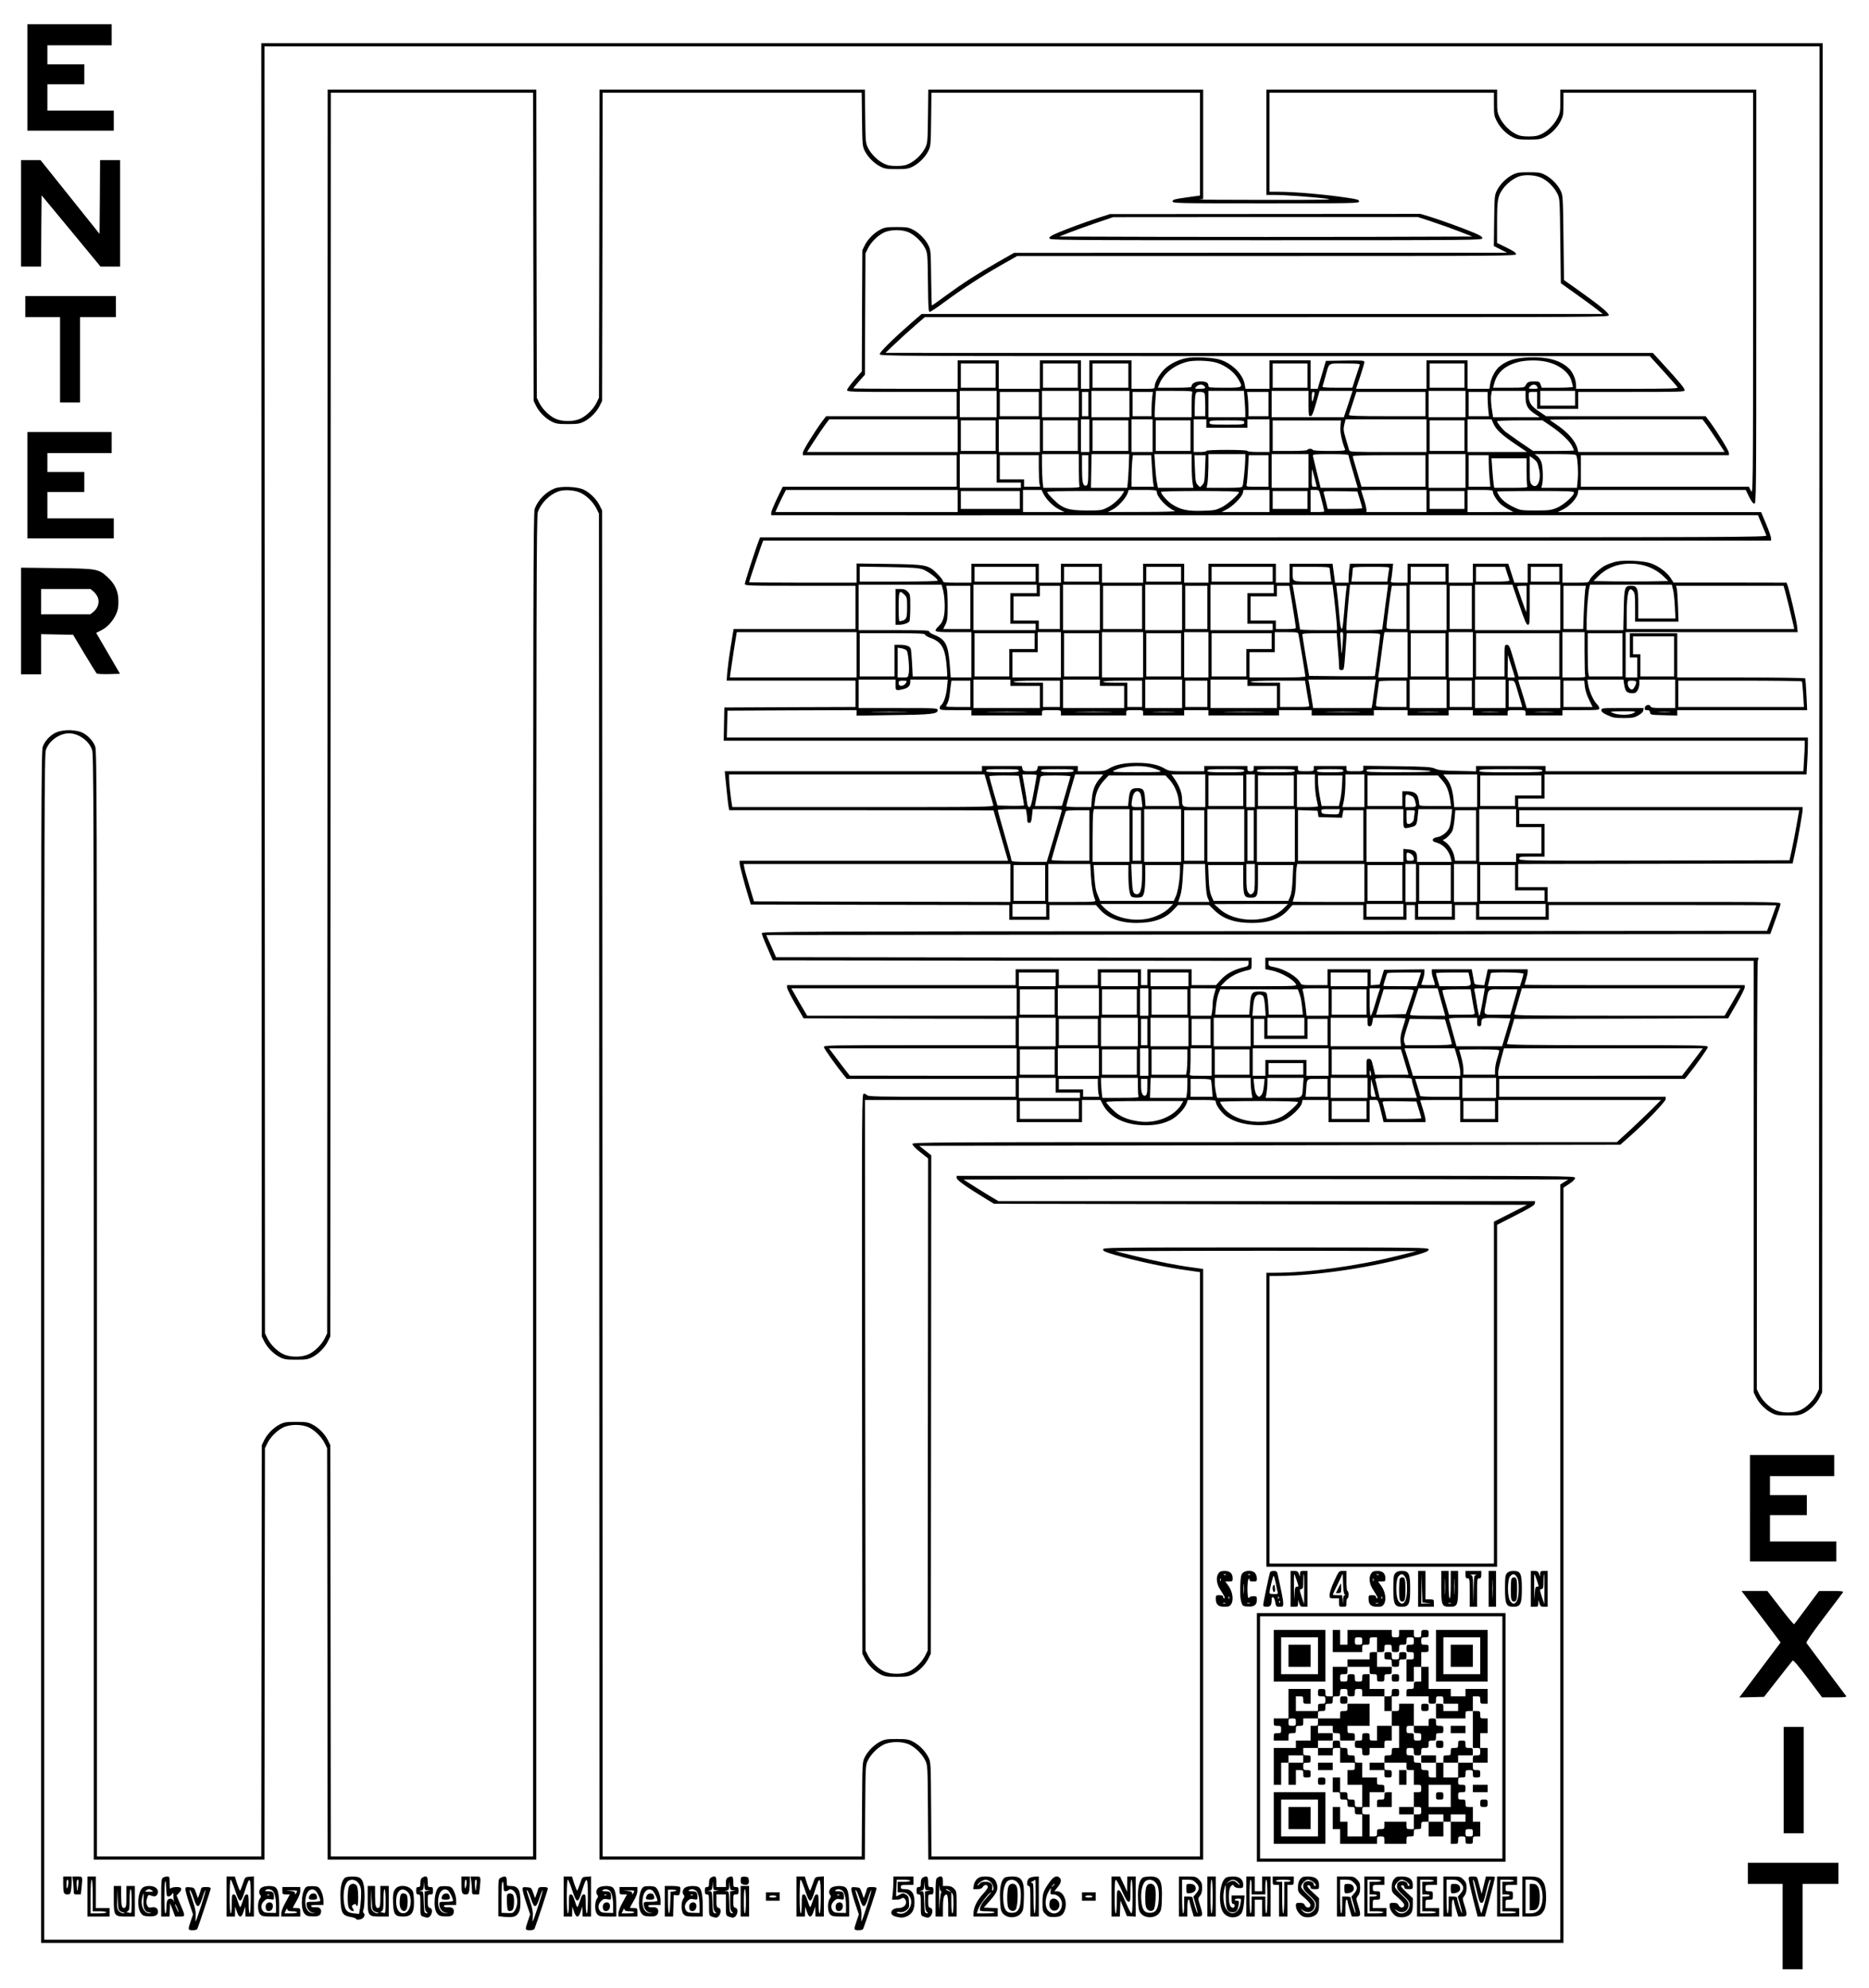 <?xml version="1.0" standalone="no"?>
<!DOCTYPE svg PUBLIC "-//W3C//DTD SVG 20010904//EN" "http://www.w3.org/TR/2001/REC-SVG-20010904/DTD/svg10.dtd">
<svg xmlns="http://www.w3.org/2000/svg" version="1.0" width="1774pt" height="1887pt" viewBox="0 0 1774 1887" preserveAspectRatio="xMidYMid meet">
<g transform="translate(0,1887) scale(0.1,-0.1)" fill="#000000" stroke="none">
<path d="M260 18135 l0 -505 410 0 410 0 0 95 0 95 -315 0 -315 0 0 125 0 125 175 0 175 0 0 95 0 95 -175 0 -175 0 0 90 0 90 305 0 305 0 0 100 0 100 -400 0 -400 0 0 -505z"/>
<path d="M2482 12323 l3 -6138 23 -47 c30 -60 90 -120 150 -150 40 -20 62 -23 152 -23 90 0 112 3 152 23 60 30 120 90 150 150 l23 47 3 5903 2 5902 960 0 960 0 2 -1462 3 -1463 23 -47 c30 -60 90 -120 150 -150 40 -20 62 -23 152 -23 90 0 112 3 152 23 60 30 120 90 150 150 l23 47 3 1463 2 1462 1230 0 1229 0 3 -252 c3 -241 4 -255 26 -300 30 -60 90 -120 150 -150 40 -20 62 -23 152 -23 90 0 112 3 152 23 60 30 120 90 150 150 22 45 23 59 26 300 l3 252 1274 0 1275 0 0 -488 0 -488 -130 -18 c-114 -16 -130 -21 -130 -37 0 -18 27 -19 885 -19 851 0 885 1 885 18 0 16 -16 21 -112 35 -222 33 -501 57 -660 57 l-78 0 0 470 0 470 1065 0 1065 0 0 -109 c0 -99 3 -114 27 -161 33 -64 91 -122 151 -152 40 -20 62 -23 152 -23 90 0 112 3 152 23 60 30 118 88 151 152 24 47 27 62 27 161 l0 109 900 0 900 0 0 -1907 c-1 -1908 -1 -1908 -21 -1870 l-19 37 -798 0 -797 0 0 150 0 150 702 0 703 0 0 22 c0 21 -103 188 -180 294 l-41 54 -757 0 -757 0 -68 46 c-74 49 -97 85 -97 149 0 34 1 35 40 35 l40 0 0 -80 0 -80 195 0 195 0 0 80 0 80 505 0 c462 0 505 1 505 16 0 19 -45 74 -198 241 l-103 113 -3642 0 -3642 1 89 85 c49 47 133 123 186 169 l98 85 3246 0 c3209 0 3246 0 3246 19 0 22 -88 94 -295 241 l-130 92 -5 401 c-5 395 -5 403 -28 449 -30 60 -90 120 -150 150 -40 20 -62 23 -152 23 -90 0 -112 -3 -152 -23 -60 -30 -120 -90 -150 -150 -22 -45 -23 -60 -26 -287 l-3 -240 63 -32 63 -32 -2340 0 -2340 -1 -155 -88 c-190 -109 -326 -196 -493 -318 -70 -52 -130 -94 -132 -94 -2 0 -5 118 -7 263 -3 250 -4 264 -26 309 -30 60 -90 120 -150 150 -40 20 -62 23 -152 23 -90 0 -112 -3 -152 -23 -60 -30 -120 -90 -150 -150 l-23 -47 -3 -575 -2 -575 -70 -80 c-38 -44 -70 -88 -70 -97 0 -17 31 -18 520 -18 l520 0 0 -115 0 -115 -620 0 -619 0 -41 -54 c-77 -106 -180 -273 -180 -294 l0 -22 730 0 730 0 0 -150 0 -150 -826 0 -825 0 -54 -112 c-30 -62 -55 -123 -55 -135 l0 -23 1448 -1 c796 0 2903 0 4682 1 l3236 0 36 -87 c21 -49 40 -96 44 -105 6 -17 -226 -18 -4773 -18 l-4779 0 -12 -32 c-33 -84 -132 -392 -132 -409 0 -18 14 -19 525 -19 l525 0 0 -205 0 -205 -579 0 -578 0 -27 -165 c-15 -91 -29 -201 -33 -245 l-6 -80 612 0 611 0 0 -125 0 -125 -623 -2 -622 -3 -3 -157 -3 -158 5131 0 5130 0 0 -38 c0 -22 -3 -87 -7 -145 l-6 -107 -1224 0 -1223 0 0 25 0 25 -330 0 -330 0 0 -25 0 -26 -172 4 c-141 2 -181 6 -218 22 -40 16 -80 19 -362 23 l-318 4 0 -26 c0 -26 0 -26 -80 -26 -79 0 -80 0 -80 25 l0 25 -155 0 -155 0 0 -25 c0 -24 -2 -25 -75 -25 -73 0 -75 1 -75 25 l0 25 -210 0 -210 0 0 -25 c0 -21 -5 -25 -30 -25 -25 0 -30 4 -30 25 l0 25 -205 0 -205 0 0 -25 0 -25 -166 0 c-158 0 -167 1 -207 24 -65 39 -149 56 -267 56 -118 0 -202 -17 -267 -56 -38 -22 -52 -24 -167 -24 l-126 0 0 25 0 25 -189 0 -189 0 -6 -25 c-6 -23 -10 -25 -71 -25 -61 0 -65 2 -71 25 l-6 25 -189 0 -189 0 0 -25 0 -25 -1220 0 -1221 0 6 -62 c16 -163 26 -255 31 -280 l6 -28 1254 0 c690 0 1254 -1 1254 -2 0 -2 31 -110 69 -240 l69 -238 -1274 0 -1274 0 0 -23 c0 -22 46 -197 88 -332 l18 -60 1227 -3 1227 -2 0 -70 0 -70 190 0 190 0 0 70 0 70 221 0 221 0 38 -43 c72 -82 194 -127 346 -127 159 0 273 39 349 121 l46 49 147 0 148 0 55 -54 c84 -80 193 -116 355 -116 155 0 265 39 339 122 l43 48 336 0 336 0 0 -70 0 -70 205 0 205 0 0 70 0 70 40 0 40 0 0 -70 0 -70 190 0 190 0 0 70 0 70 100 0 100 0 0 -70 0 -70 345 0 345 0 0 70 0 70 1080 0 c594 0 1080 -1 1080 -3 0 -2 -20 -57 -44 -123 l-44 -119 -4771 -3 c-4535 -2 -4771 -3 -4771 -20 0 -9 24 -71 53 -137 l52 -120 2258 -3 2257 -2 0 -25 c0 -19 -7 -26 -27 -31 -107 -23 -184 -64 -241 -129 l-40 -45 -116 0 -116 0 0 75 0 75 -210 0 -210 0 0 -75 0 -75 -30 0 -30 0 0 75 0 75 -205 0 -205 0 0 -75 0 -75 -185 0 -185 0 0 75 0 75 -205 0 -205 0 0 -75 0 -75 -1085 0 -1085 0 0 -22 c1 -13 36 -84 79 -158 l78 -135 1006 -3 1007 -2 0 -125 0 -125 -910 0 c-865 0 -910 -1 -910 -18 0 -14 111 -171 196 -276 l22 -26 801 0 801 0 0 -85 0 -85 -699 0 c-609 0 -700 2 -711 15 -7 8 -21 15 -31 15 -19 0 -19 -61 -17 -2657 l3 -2658 23 -47 c30 -60 90 -120 150 -150 40 -20 62 -23 152 -23 90 0 112 3 152 23 60 30 120 90 150 150 l23 47 2 2365 2 2365 -57 45 -57 45 3327 5 3327 5 95 84 c149 131 336 326 336 350 l0 21 -790 0 -790 0 0 85 0 85 881 0 881 0 22 26 c85 105 196 262 196 276 0 17 -47 18 -956 18 -761 0 -955 3 -951 13 2 6 19 63 37 124 l33 113 1015 2 1015 3 78 135 c43 74 78 145 79 158 l0 22 -1045 0 c-575 0 -1045 1 -1045 3 0 1 7 24 15 51 8 27 15 60 15 73 l0 23 -189 0 -190 0 -16 -76 -17 -75 -47 3 c-37 2 -46 7 -49 23 -2 11 -8 44 -13 73 l-10 52 -190 0 -189 0 0 -24 c0 -14 4 -35 9 -48 4 -13 11 -35 15 -50 l6 -28 -65 0 c-36 0 -65 2 -65 4 0 2 7 23 15 46 8 23 15 56 15 71 l0 29 -192 -2 -192 -3 -21 -70 -21 -70 -42 -3 -42 -3 0 75 0 76 -205 0 -205 0 0 -75 0 -75 -123 0 c-123 0 -124 0 -137 26 -31 56 -144 124 -242 144 -52 10 -58 14 -58 36 l0 24 2303 0 2302 0 0 -2048 0 -2047 23 -47 c30 -60 90 -120 150 -150 40 -20 62 -23 152 -23 90 0 112 3 152 23 60 30 120 90 150 150 l23 47 3 6403 2 6402 -7410 0 -7410 0 2 -6137z m14786 -265 l-3 -6373 -23 -47 c-30 -60 -90 -120 -150 -150 -66 -32 -178 -32 -244 0 -60 30 -120 90 -150 150 l-23 47 1 2015 c0 1108 4 2030 8 2048 l8 32 -2341 0 -2341 0 0 -54 0 -55 58 -11 c90 -19 208 -85 233 -132 9 -17 -4 -18 -353 -18 l-362 0 35 36 c54 57 132 97 232 118 25 6 27 10 27 61 l0 55 -2257 2 -2257 3 -46 105 -47 105 4765 5 4765 5 48 133 c27 74 49 142 49 153 0 19 -24 19 -1105 19 l-1105 0 0 70 0 70 -140 0 -140 0 0 110 0 110 1303 2 1302 3 22 100 c27 121 73 382 73 413 l0 22 -1350 0 -1350 0 0 40 0 40 125 0 125 0 0 115 0 115 1243 0 1244 0 6 107 c4 58 7 137 7 175 l0 68 -5130 0 -5131 0 3 128 3 127 613 3 612 2 0 -26 0 -26 348 5 c367 4 422 11 422 47 0 19 -10 20 -375 20 l-375 0 0 135 0 135 175 0 175 0 0 -50 c0 -56 3 -57 75 -40 44 10 65 32 65 67 l0 23 178 0 178 0 -8 -80 c-7 -75 -33 -150 -58 -165 -5 -3 -10 -15 -10 -26 0 -18 8 -19 150 -19 l150 0 0 -25 0 -25 335 0 335 0 0 25 c0 25 1 25 90 25 89 0 90 0 90 -25 l0 -25 310 0 310 0 0 25 c0 25 1 25 80 25 79 0 80 0 80 -25 l0 -25 195 0 195 0 0 25 0 25 115 0 115 0 0 -25 0 -25 335 0 335 0 0 25 0 25 155 0 155 0 0 -25 0 -25 295 0 295 0 0 25 0 25 160 0 160 0 0 -25 0 -25 195 0 195 0 0 25 0 25 115 0 115 0 0 -25 0 -25 165 0 165 0 0 25 c0 25 1 25 85 25 84 0 85 0 85 -25 l0 -25 175 0 175 0 0 25 0 25 175 0 c163 0 175 1 175 18 0 10 -11 29 -24 41 -31 29 -74 126 -82 185 l-7 46 171 0 171 0 7 -47 c3 -27 13 -56 22 -65 15 -18 68 -24 88 -10 19 13 34 50 34 86 l0 36 170 0 170 0 0 -135 0 -135 -114 0 c-94 0 -115 3 -120 16 -9 24 -50 14 -54 -13 -3 -19 1 -23 22 -23 18 0 25 -6 28 -22 3 -22 7 -23 131 -26 l127 -3 0 26 0 25 617 0 616 0 -7 147 c-4 80 -9 150 -12 155 -3 4 -277 8 -610 8 l-604 0 0 210 0 210 -225 0 -225 0 0 -115 0 -115 35 0 35 0 0 -95 0 -95 -55 0 -55 0 0 215 0 215 816 0 817 0 -6 58 c-6 53 -65 307 -88 380 l-11 32 -536 1 -537 0 -30 46 c-35 54 -117 114 -190 138 -67 23 -250 31 -324 15 -31 -7 -78 -24 -105 -37 -53 -27 -140 -110 -151 -143 -6 -19 -15 -20 -131 -20 l-124 0 0 90 0 90 -165 0 -165 0 0 -90 0 -90 -63 0 -63 0 -29 90 -29 90 -168 0 -168 0 0 -90 0 -90 -115 0 -115 0 0 90 0 90 -195 0 -195 0 0 -90 0 -90 -81 0 c-79 0 -81 1 -76 23 4 12 9 52 13 90 l7 67 -205 0 -205 0 -7 -52 c-3 -29 -6 -70 -6 -90 l0 -38 -64 0 -64 0 -6 45 c-3 25 -9 65 -12 90 l-6 45 -204 0 -204 0 0 -90 0 -90 -65 0 -65 0 0 90 0 90 -320 0 -320 0 0 -90 0 -90 -115 0 -115 0 0 90 0 90 -195 0 -195 0 0 -90 0 -90 -195 0 -195 0 0 90 0 90 -195 0 -195 0 0 -90 0 -90 -105 0 -105 0 0 90 0 90 -320 0 -320 0 0 -90 0 -90 -135 0 c-116 0 -135 2 -135 16 0 8 -24 39 -54 69 -84 84 -103 88 -463 93 l-303 4 0 -91 0 -91 -510 0 c-280 0 -510 2 -510 5 0 6 106 321 122 363 l12 32 4783 0 4783 0 0 23 c0 12 -21 73 -47 135 l-47 112 -965 0 -965 0 52 26 c62 31 129 104 138 150 l6 34 794 0 794 0 32 -65 c22 -44 38 -65 50 -65 17 0 18 85 18 1965 l0 1965 -930 0 -930 0 0 -109 c0 -99 -3 -114 -27 -161 -33 -64 -91 -122 -151 -152 -36 -18 -64 -23 -122 -23 -58 0 -86 5 -122 23 -60 30 -118 88 -151 152 -24 47 -27 62 -27 161 l0 109 -1095 0 -1095 0 0 -500 0 -500 73 0 c100 0 370 -19 492 -35 88 -11 19 -12 -570 -12 -368 0 -653 2 -632 4 l37 4 0 520 0 519 -1305 0 -1304 0 -3 -252 c-3 -241 -4 -255 -26 -300 -30 -60 -90 -120 -150 -150 -36 -18 -64 -23 -122 -23 -58 0 -86 5 -122 23 -60 30 -120 90 -150 150 -22 45 -23 59 -26 300 l-3 252 -1259 0 -1260 0 -2 -1462 -3 -1463 -23 -47 c-30 -60 -90 -120 -150 -150 -66 -32 -178 -32 -244 0 -60 30 -120 90 -150 150 l-23 47 -3 1463 -2 1462 -990 0 -990 0 -2 -5902 -3 -5903 -23 -47 c-30 -60 -90 -120 -150 -150 -66 -32 -178 -32 -244 0 -60 30 -120 90 -150 150 l-23 47 -3 6108 -2 6107 7380 0 7380 0 -2 -6372z m-2636 5124 c60 -29 120 -90 150 -150 23 -46 23 -54 28 -449 l5 -401 140 -100 c77 -55 167 -120 199 -146 l59 -46 -3232 0 -3233 0 -101 -87 c-171 -150 -297 -274 -297 -294 0 -19 72 -19 3655 -19 l3654 0 128 -141 c70 -77 132 -147 136 -155 7 -12 -61 -14 -478 -14 l-485 0 0 28 c0 57 -29 127 -67 164 -82 79 -203 113 -383 106 -128 -6 -195 -25 -267 -78 -47 -34 -88 -109 -99 -177 l-7 -43 -103 0 -104 0 0 135 0 135 -195 0 -195 0 0 -135 0 -135 -334 0 -335 0 40 117 c21 64 39 125 39 135 0 17 -12 18 -182 16 l-183 -3 -39 -132 -39 -133 -33 0 -34 0 0 135 0 135 -195 0 -195 0 0 -135 0 -135 -114 0 -114 0 -7 39 c-16 97 -114 197 -230 236 -64 22 -252 31 -325 16 -78 -16 -152 -53 -204 -101 -47 -44 -96 -128 -96 -167 0 -23 -2 -23 -110 -23 l-110 0 0 135 0 135 -200 0 -200 0 0 -135 0 -135 -40 0 -40 0 0 135 0 135 -195 0 -195 0 0 -135 0 -135 -195 0 -195 0 0 135 0 135 -195 0 -195 0 0 -135 0 -135 -495 0 c-272 0 -495 2 -495 4 0 3 25 33 55 68 l55 62 2 576 3 575 23 47 c30 60 90 120 150 150 66 32 178 32 244 0 60 -30 120 -90 150 -150 22 -45 23 -58 26 -324 2 -233 5 -278 17 -278 8 0 70 41 137 91 171 127 353 245 536 350 l157 89 2367 0 c2271 0 2368 1 2368 18 0 13 -26 31 -90 62 l-90 44 0 197 c0 215 6 249 59 321 35 47 94 93 148 113 55 21 157 15 215 -13z m-3077 -1757 c79 -26 156 -84 193 -145 54 -91 56 -90 -123 -90 -143 0 -155 1 -155 18 0 30 -21 42 -74 42 -50 0 -86 -19 -86 -47 0 -10 -33 -13 -160 -13 l-160 0 11 27 c39 103 134 182 262 218 66 19 223 14 292 -10z m3105 15 c128 -24 230 -97 255 -184 8 -27 15 -53 15 -58 0 -4 -67 -8 -148 -8 l-148 0 -11 30 c-10 28 -15 30 -60 30 -54 0 -65 -5 -82 -37 -11 -22 -16 -23 -161 -23 l-148 0 10 38 c28 107 101 172 230 206 63 17 175 20 248 6z m-5210 -135 l0 -115 -165 0 -165 0 0 115 0 115 165 0 165 0 0 -115z m780 0 l0 -115 -165 0 -165 0 0 115 0 115 165 0 165 0 0 -115z m480 0 l0 -115 -170 0 -170 0 0 115 0 115 170 0 170 0 0 -115z m1700 0 l0 -115 -165 0 -165 0 0 115 0 115 165 0 165 0 0 -115z m497 103 c-2 -7 -19 -59 -38 -115 l-33 -103 -144 0 c-114 0 -143 3 -139 13 3 7 15 49 27 92 39 139 18 125 186 125 113 0 145 -3 141 -12z m993 -103 l0 -115 -165 0 -165 0 0 115 0 115 165 0 165 0 0 -115z m-2472 -97 c22 -22 13 -28 -40 -28 -50 0 -51 0 -33 20 20 22 55 26 73 8z m3162 -8 c10 -19 8 -20 -35 -20 -50 0 -52 2 -29 24 21 22 51 20 64 -4z m-5130 -165 l0 -125 -175 0 -175 0 0 125 0 125 175 0 175 0 0 -125z m780 0 l0 -125 -175 0 -175 0 0 125 0 125 175 0 175 0 0 -125z m480 0 l0 -125 -180 0 -180 0 0 125 0 125 180 0 180 0 0 -125z m596 109 c-3 -9 -6 -65 -6 -125 l0 -109 -175 0 -175 0 0 43 c0 23 3 79 7 125 l6 82 175 0 c155 0 173 -2 168 -16z m497 -66 c4 -46 7 -102 7 -125 l0 -43 -175 0 -175 0 0 125 0 125 169 0 168 0 6 -82z m607 -38 c0 -110 2 -120 18 -120 15 0 25 23 53 120 l34 120 157 0 156 0 -41 -125 -42 -125 -342 0 -343 0 0 125 0 125 175 0 175 0 0 -120z m1490 -5 l0 -125 -175 0 -175 0 0 125 0 125 175 0 175 0 0 -125z m570 70 c0 -80 19 -117 82 -159 l53 -36 -222 0 -221 0 -5 33 c-14 79 -19 149 -13 182 l7 35 159 0 160 0 0 -55z m470 -15 l0 -70 -165 0 -165 0 0 70 0 70 165 0 165 0 0 -70z m-5090 -55 l0 -115 -185 0 -185 0 0 115 0 115 185 0 185 0 0 -115z m470 0 l0 -115 -30 0 -30 0 0 115 0 115 30 0 30 0 0 -115z m606 63 c-3 -29 -6 -81 -6 -115 l0 -63 -90 0 -90 0 0 115 0 115 96 0 97 0 -7 -52z m498 36 c3 -9 6 -60 6 -115 l0 -99 -50 0 -50 0 0 84 c0 46 3 98 6 115 6 28 10 31 44 31 25 0 40 -5 44 -16z m606 -99 l0 -115 -95 0 -95 0 0 63 c0 34 -3 86 -6 115 l-7 52 102 0 101 0 0 -115z m434 83 c-14 -68 -23 -75 -23 -20 -1 41 2 52 15 52 12 0 14 -7 8 -32z m1056 -83 l0 -115 -366 0 c-289 0 -365 3 -361 13 2 6 19 58 38 115 l33 102 328 0 328 0 0 -115z m590 61 c0 -29 3 -81 6 -115 l7 -61 -97 0 -96 0 0 115 0 115 90 0 90 0 0 -54z m-5030 -361 l0 -155 -715 0 -715 0 66 102 c36 56 84 125 105 155 l40 53 609 0 610 0 0 -155z m780 0 l0 -155 -195 0 -195 0 0 155 0 155 195 0 195 0 0 -155z m470 0 l0 -155 -40 0 -40 0 0 155 0 155 40 0 40 0 0 -155z m600 0 l0 -155 -100 0 -100 0 0 155 0 155 100 0 100 0 0 -155z m510 115 l0 -40 195 0 195 0 0 40 0 40 105 0 105 0 0 -155 0 -155 -105 0 c-63 0 -105 4 -105 10 0 6 -72 10 -195 10 -123 0 -195 -4 -195 -10 0 -6 -27 -10 -60 -10 l-60 0 0 155 0 155 60 0 60 0 0 -40z m2090 -115 l0 -155 -364 0 c-339 0 -365 1 -370 18 -3 9 -17 57 -31 105 -24 80 -25 93 -15 138 l12 49 384 0 384 0 0 -155z m635 114 c27 -58 75 -104 205 -192 l114 -77 -282 0 -282 0 0 155 0 155 113 0 114 0 18 -41z m2024 -12 c21 -30 69 -99 105 -155 l66 -102 -695 0 -695 0 -6 28 c-19 77 -92 160 -207 237 -31 21 -57 39 -57 41 0 2 326 4 725 4 l724 0 40 -53z m-6749 -102 l0 -145 -165 0 -165 0 0 145 0 145 165 0 165 0 0 -145z m780 0 l0 -145 -165 0 -165 0 0 145 0 145 165 0 165 0 0 -145z m480 0 l0 -145 -170 0 -170 0 0 145 0 145 170 0 170 0 0 -145z m590 0 l0 -145 -165 0 -165 0 0 145 0 145 165 0 165 0 0 -145z m510 125 c0 -19 -7 -20 -165 -20 -158 0 -165 1 -165 20 0 19 7 20 165 20 158 0 165 -1 165 -20z m913 -38 c-5 -51 12 -136 44 -218 4 -12 -23 -14 -151 -14 -97 0 -156 4 -156 10 0 6 -11 10 -25 10 -14 0 -25 -4 -25 -10 0 -6 -62 -10 -165 -10 l-165 0 0 145 0 144 324 0 324 0 -5 -57z m1177 -87 l0 -145 -165 0 -165 0 0 145 0 145 165 0 165 0 0 -145z m818 93 c96 -65 178 -142 203 -190 10 -20 19 -40 19 -43 0 -3 -87 -5 -194 -5 l-194 0 -118 80 c-64 45 -129 90 -143 101 -28 22 -81 87 -81 101 0 4 97 8 215 8 l216 0 77 -52z m-5258 -403 l0 -135 115 0 115 0 0 -25 0 -25 -290 0 -290 0 0 160 0 160 175 0 175 0 0 -135z m780 -9 c0 -79 3 -151 6 -160 5 -14 -13 -16 -169 -16 l-174 0 -7 61 c-3 34 -6 106 -6 160 l0 99 175 0 175 0 0 -144z m474 27 c-3 -65 -7 -137 -10 -160 l-5 -43 -172 0 -172 0 3 160 3 160 179 0 178 0 -4 -117z m597 5 c0 -62 4 -134 8 -160 l8 -48 -168 0 -168 0 -10 53 c-6 28 -13 100 -17 160 l-7 107 177 0 176 0 1 -112z m509 65 c-1 -64 -18 -235 -26 -256 -5 -15 -25 -17 -174 -17 l-167 0 8 43 c4 23 8 95 9 160 l0 117 175 0 175 0 0 -47z m600 -113 l0 -160 -175 0 -175 0 0 160 0 160 175 0 175 0 0 -160z m380 147 c0 -7 20 -79 44 -160 l43 -147 -176 0 -176 0 -35 143 c-19 78 -36 150 -38 159 -3 17 10 18 167 18 135 0 171 -3 171 -13z m1110 -147 l0 -160 -175 0 -175 0 0 160 0 160 175 0 175 0 0 -160z m1054 143 c12 -42 18 -159 11 -228 l-7 -75 -169 0 -169 0 7 28 c12 41 8 172 -6 214 -7 21 -24 47 -38 58 l-26 20 196 0 c178 0 196 -2 201 -17z m-5104 -112 c0 -65 3 -133 6 -150 l7 -31 -77 0 -76 0 0 35 0 35 -115 0 -115 0 0 115 0 115 185 0 185 0 0 -119z m470 -10 c0 -137 -4 -161 -26 -161 -26 0 -34 40 -34 164 l0 126 30 0 30 0 0 -129z m604 12 c4 -65 9 -133 12 -150 l6 -33 -106 0 -106 0 0 89 c0 48 3 116 6 150 l7 61 87 0 87 0 7 -117z m504 -14 c-4 -117 -7 -132 -26 -152 l-22 -21 -21 21 c-19 18 -22 36 -27 152 l-5 131 53 0 53 0 -5 -131z m602 -19 l0 -150 -106 0 c-105 0 -106 0 -101 23 3 12 9 79 13 150 l7 127 93 0 94 0 0 -150z m1490 0 l0 -150 -303 0 -304 0 -41 140 c-23 76 -42 144 -42 150 0 7 114 10 345 10 l345 0 0 -150z m601 73 c0 -43 4 -111 8 -150 l7 -73 -103 0 -103 0 0 150 0 150 95 0 95 0 1 -77z m459 6 c6 -10 15 -44 21 -74 18 -101 -24 -182 -71 -135 -18 18 -20 33 -20 146 l0 125 30 -21 c17 -12 35 -30 40 -41z m-100 -83 c0 -68 3 -131 6 -140 5 -14 -12 -16 -154 -16 l-159 0 -6 38 c-3 20 -9 83 -13 140 l-7 102 167 0 166 0 0 -124z m-2011 -68 l19 -78 -24 0 c-24 0 -24 2 -23 88 0 48 2 83 4 77 2 -5 13 -45 24 -87z m-3389 -213 l0 -105 -865 0 -865 0 10 24 c5 13 27 60 49 105 l41 81 815 0 815 0 0 -105z m813 70 c26 -54 93 -121 150 -150 l51 -25 -197 0 -197 0 0 105 0 105 88 0 88 0 17 -35z m1077 17 c0 -50 96 -151 172 -182 15 -5 -95 -9 -307 -9 l-330 -1 44 23 c52 26 125 105 143 153 l12 34 133 0 c122 0 133 -2 133 -18z m1070 -87 l0 -105 -227 0 -228 0 44 23 c60 29 150 120 158 158 l6 29 123 0 124 0 0 -105z m479 68 c25 -95 41 -161 41 -167 0 -3 -29 -6 -65 -6 l-65 0 0 105 0 105 40 0 c37 0 40 -2 49 -37z m1011 -68 l0 -105 -285 0 -285 0 0 23 c0 12 -11 58 -25 102 -14 44 -25 81 -25 83 0 1 140 2 310 2 l310 0 0 -105z m630 88 c0 -27 47 -98 82 -125 18 -14 51 -35 73 -46 l40 -21 -217 -1 -218 0 0 105 0 105 120 0 c105 0 120 -2 120 -17z m-4490 -78 l0 -85 -280 0 -280 0 0 85 0 85 280 0 280 0 0 -85z m979 64 c-24 -45 -90 -106 -146 -135 -56 -28 -63 -29 -198 -29 -176 0 -229 18 -317 106 -32 31 -58 62 -58 68 0 8 110 11 365 11 l366 0 -12 -21z m1101 11 c0 -21 -109 -117 -165 -145 -55 -27 -71 -30 -181 -33 -140 -5 -208 10 -288 61 -44 28 -106 97 -106 119 0 4 167 8 370 8 235 0 370 -4 370 -10z m650 -75 l0 -85 -165 0 -165 0 0 85 0 85 165 0 165 0 0 -85z m497 5 c13 -41 23 -78 23 -82 0 -5 -74 -8 -164 -8 l-164 0 -16 68 c-9 37 -19 75 -22 85 -5 16 5 17 157 15 l163 -3 23 -75z m993 -5 l0 -85 -165 0 -165 0 0 85 0 85 165 0 165 0 0 -85z m1040 69 c0 -30 -103 -120 -165 -145 -53 -21 -75 -24 -200 -24 -131 0 -144 2 -197 27 -74 34 -122 72 -148 113 -11 18 -20 35 -20 39 0 3 164 6 365 6 325 0 365 -2 365 -16z m642 -685 c76 -16 153 -56 206 -108 l47 -46 -178 -3 c-97 -1 -257 -1 -355 0 l-177 3 47 47 c100 101 251 140 410 107z m-6826 -42 c48 -16 144 -88 144 -108 0 -5 -153 -9 -370 -9 l-370 0 0 71 0 71 273 -4 c219 -4 282 -8 323 -21z m1074 -47 l0 -70 -290 0 -290 0 0 70 0 70 290 0 290 0 0 -70z m600 0 l0 -70 -165 0 -165 0 0 70 0 70 165 0 165 0 0 -70z m780 0 l0 -70 -165 0 -165 0 0 70 0 70 165 0 165 0 0 -70z m870 0 l0 -70 -290 0 -290 0 0 70 0 70 290 0 290 0 0 -70z m541 53 c0 -10 4 -42 8 -70 l7 -53 -177 0 c-200 0 -189 -5 -189 86 l0 54 175 0 c160 0 175 -2 176 -17z m565 0 c-2 -10 -8 -42 -11 -70 l-7 -53 -170 0 -171 0 7 53 c3 28 6 60 6 70 0 15 15 17 176 17 162 0 175 -1 170 -17z m534 -53 l0 -70 -165 0 -165 0 0 70 0 70 165 0 165 0 0 -70z m584 13 c10 -32 21 -64 23 -70 4 -10 -31 -13 -156 -13 l-161 0 0 70 0 70 138 0 138 0 18 -57z m496 -13 l0 -70 -135 0 -135 0 0 70 0 70 135 0 135 0 0 -70z m-5852 -137 c19 -66 25 -193 12 -258 -9 -44 -21 -68 -46 -93 -60 -60 -54 -62 136 -62 l170 0 0 -215 0 -215 -98 0 -98 0 -10 133 c-15 182 -42 231 -150 273 -24 9 -44 23 -44 30 0 12 -59 14 -335 14 l-335 0 0 215 0 215 393 0 394 0 11 -37z m892 -3 l0 -40 -125 0 -125 0 0 -145 0 -145 120 0 120 0 0 -30 0 -30 -295 0 -295 0 0 215 0 215 300 0 300 0 0 -40z m600 -175 l0 -215 -175 0 -175 0 0 215 0 215 175 0 175 0 0 -215z m780 0 l0 -215 -175 0 -175 0 0 215 0 215 175 0 175 0 0 -215z m870 175 l0 -40 -125 0 -125 0 0 -145 0 -145 120 0 120 0 0 -30 0 -30 -295 0 -295 0 0 215 0 215 300 0 300 0 0 -40z m564 -7 c12 -86 36 -327 36 -355 l0 -28 -175 0 c-96 0 -175 3 -175 6 0 8 -59 362 -66 397 l-6 27 190 0 190 0 6 -47z m494 -160 c-15 -115 -27 -211 -28 -215 0 -5 -76 -8 -170 -8 l-170 0 0 33 c0 17 7 114 17 215 l17 182 181 0 181 0 -28 -207z m582 -8 l0 -215 -175 0 -175 0 0 215 0 215 175 0 175 0 0 -215z m690 25 c51 -150 69 -190 82 -190 17 0 18 16 18 190 l0 190 145 0 145 0 0 -215 0 -215 -405 0 -405 0 0 215 0 215 178 0 177 0 65 -190z m1459 148 c7 -24 15 -96 18 -160 l6 -118 -177 0 -176 0 0 133 c0 157 -8 177 -70 177 -59 0 -64 -15 -68 -232 l-4 -188 -174 0 -174 0 0 93 c1 95 15 267 26 312 l6 25 388 0 388 0 11 -42z m-6669 -173 l0 -205 -129 0 -128 0 21 43 c18 36 21 59 21 172 0 72 -3 145 -7 163 l-7 32 114 0 115 0 0 -205z m850 0 l0 -205 -100 0 -100 0 0 40 0 40 -120 0 -120 0 0 115 0 115 125 0 125 0 0 50 0 50 95 0 95 0 0 -205z m780 0 l0 -205 -185 0 -185 0 0 205 0 205 185 0 185 0 0 -205z m620 0 l0 -205 -105 0 -105 0 0 205 0 205 105 0 105 0 0 -205z m809 13 c17 -106 31 -199 31 -205 0 -10 -26 -13 -95 -13 l-95 0 0 40 0 40 -120 0 -120 0 0 115 0 115 125 0 125 0 0 50 0 50 58 0 59 0 32 -192z m508 145 c-4 -27 -11 -109 -17 -183 -6 -74 -13 -145 -16 -158 -9 -45 -22 -11 -29 80 -4 51 -12 141 -19 201 l-12 107 49 0 50 0 -6 -47z m573 -158 l0 -205 -95 0 c-92 0 -95 1 -95 23 0 22 35 295 45 355 l6 32 69 0 70 0 0 -205z m620 0 l0 -205 -105 0 -105 0 0 205 0 205 105 0 105 0 0 -205z m520 78 c0 -69 -2 -124 -4 -122 -4 4 -86 238 -86 245 0 2 20 4 45 4 l45 0 0 -127z m556 90 c-3 -21 -9 -113 -13 -205 l-6 -168 -94 0 -93 0 0 205 0 205 106 0 107 0 -7 -37z m1898 -15 c13 -45 66 -264 82 -335 l4 -23 -795 0 -795 0 0 138 c1 205 20 274 61 223 17 -20 19 -40 19 -157 l0 -134 206 0 206 0 -5 148 c-3 81 -8 157 -12 170 l-7 22 511 0 510 0 15 -52z m-8814 -603 l0 -215 -601 0 -601 0 6 48 c4 26 18 122 32 215 l27 167 568 0 569 0 0 -215z m1940 0 l0 -215 -230 0 -230 0 0 120 0 120 120 0 120 0 0 95 0 95 110 0 110 0 0 -215z m780 0 l0 -215 -195 0 -195 0 0 215 0 215 195 0 195 0 0 -215z m620 0 l0 -215 -115 0 -115 0 0 215 0 215 115 0 115 0 0 -215z m855 193 c7 -34 65 -384 65 -397 0 -8 -79 -11 -265 -11 l-265 0 0 120 0 120 120 0 120 0 0 95 0 95 110 0 c106 0 110 -1 115 -22z m420 -75 c-8 -102 -15 -135 -15 -66 0 22 -3 68 -6 102 -6 54 -5 61 11 61 15 0 16 -9 10 -97z m615 -118 l0 -215 -140 0 -139 0 4 28 c3 15 14 97 25 182 11 85 23 170 25 188 l6 32 109 0 110 0 0 -215z m620 0 l0 -215 -115 0 -115 0 0 215 0 215 115 0 115 0 0 -215z m1060 16 c0 -110 3 -206 6 -215 5 -14 -8 -16 -105 -16 l-111 0 0 215 0 215 105 0 105 0 0 -199z m-6260 176 c0 -7 22 -20 48 -30 101 -35 138 -90 153 -226 5 -47 9 -98 9 -113 l0 -28 -163 0 -164 0 -6 123 c-4 68 -9 132 -13 141 -9 24 -45 36 -105 36 l-49 0 0 -150 0 -150 -165 0 -165 0 0 205 0 205 310 0 c243 0 310 -3 310 -13z m1040 -62 l0 -75 -120 0 -120 0 0 -130 0 -130 -165 0 -165 0 0 205 0 205 285 0 285 0 0 -75z m610 -130 l0 -205 -165 0 -165 0 0 205 0 205 165 0 165 0 0 -205z m780 0 l0 -205 -165 0 -165 0 0 205 0 205 165 0 165 0 0 -205z m860 130 l0 -75 -120 0 -120 0 0 -130 0 -130 -165 0 -165 0 0 205 0 205 285 0 285 0 0 -75z m628 -63 c7 -76 12 -155 12 -175 0 -32 3 -37 24 -37 23 0 23 1 36 175 l13 175 158 0 c145 0 159 -2 159 -17 0 -10 -11 -101 -25 -202 -14 -101 -25 -185 -25 -187 0 -2 -140 -3 -312 -2 l-312 3 -33 190 c-17 105 -32 196 -32 203 -1 9 38 12 162 12 l164 0 11 -138z m1022 -67 l0 -205 -165 0 -165 0 0 205 0 205 165 0 165 0 0 -205z m1080 0 l0 -205 -193 0 -193 0 -44 150 c-40 137 -46 150 -67 150 -23 0 -23 0 -23 -150 l0 -150 -135 0 -135 0 0 205 0 205 395 0 395 0 0 -205z m600 0 l0 -205 -159 0 -158 0 -7 31 c-3 17 -6 110 -6 205 l0 174 165 0 165 0 0 -205z m490 -15 l0 -190 -160 0 -160 0 0 105 0 105 -35 0 -35 0 0 85 0 85 195 0 195 0 0 -190z m-7284 55 c15 -20 28 -171 19 -218 -7 -37 -8 -37 -56 -37 l-49 0 0 141 0 142 37 -6 c21 -4 43 -14 49 -22z m5759 -207 l14 -48 -35 0 -34 0 1 108 1 107 19 -60 c11 -33 26 -81 34 -107z m-4775 -98 l0 -30 140 0 140 0 0 -105 0 -105 -315 0 -315 0 0 135 0 135 175 0 175 0 0 -30z m850 0 l0 -30 115 0 115 0 0 -105 0 -105 -290 0 -290 0 0 135 0 135 175 0 175 0 0 -30z m780 -105 l0 -135 -175 0 -175 0 0 135 0 135 175 0 175 0 0 -135z m620 105 l0 -30 140 0 140 0 0 -105 0 -105 -315 0 -315 0 0 135 0 135 175 0 175 0 0 -30z m1215 8 c-2 -13 -9 -61 -15 -108 -6 -47 -13 -97 -16 -112 l-6 -28 -277 0 -277 0 -18 113 c-9 61 -20 122 -23 135 l-5 22 321 0 321 0 -5 -22z m675 -113 l0 -135 -175 0 -175 0 0 135 0 135 175 0 175 0 0 -135z m560 0 l0 -135 -145 0 -145 0 0 135 0 135 145 0 145 0 0 -135z m520 0 l0 -135 -159 0 -160 0 -26 88 c-14 48 -33 107 -41 131 -7 25 -14 46 -14 48 0 2 90 3 200 3 l200 0 0 -135z m-6209 106 c-21 -38 -71 -42 -71 -6 0 23 4 25 40 25 37 0 40 -2 31 -19z m609 -106 l0 -125 -115 0 c-63 0 -115 2 -115 5 0 4 7 19 15 35 8 15 17 55 20 87 3 32 8 73 11 91 l5 32 89 0 90 0 0 -125z m850 0 l0 -125 -80 0 -80 0 0 115 0 115 -140 0 c-87 0 -140 4 -140 10 0 6 80 10 220 10 l220 0 0 -125z m780 0 l0 -125 -70 0 -70 0 0 115 0 115 -115 0 c-70 0 -115 4 -115 10 0 6 68 10 185 10 l185 0 0 -125z m620 0 l0 -125 -105 0 -105 0 0 125 0 125 105 0 105 0 0 -125z m944 18 c10 -60 20 -116 22 -125 5 -17 -6 -18 -135 -18 l-141 0 0 115 0 115 -140 0 c-87 0 -140 4 -140 10 0 6 93 10 259 10 l258 0 17 -107z m946 -18 l0 -125 -145 0 c-132 0 -145 2 -145 18 0 9 7 62 15 117 8 55 15 103 15 108 0 4 59 7 130 7 l130 0 0 -125z m620 0 l0 -125 -105 0 -105 0 0 125 0 125 105 0 105 0 0 -125z m428 48 c12 -43 29 -99 37 -125 l14 -48 -64 0 -65 0 0 125 0 125 28 0 c25 0 29 -5 50 -77z m645 20 c4 -35 19 -84 40 -125 l33 -68 -138 0 -138 0 0 125 0 125 99 0 98 0 6 -57z m487 41 c0 -19 -19 -57 -34 -66 -17 -11 -46 22 -46 54 0 26 3 28 40 28 30 0 40 -4 40 -16z m1573 9 c3 -5 8 -61 12 -125 l7 -118 -596 0 -596 0 0 125 0 125 584 0 c322 0 587 -3 589 -7z m-8520 -290 c-79 -2 -207 -2 -285 0 -79 1 -15 3 142 3 157 0 221 -2 143 -3z m1130 0 c-83 -2 -223 -2 -310 0 -87 1 -18 3 152 3 171 0 242 -2 158 -3z m810 0 c-79 -2 -207 -2 -285 0 -79 1 -15 3 142 3 157 0 221 -2 143 -3z m610 0 c-45 -2 -122 -2 -170 0 -48 1 -11 3 82 3 94 0 133 -2 88 -3z m830 0 c-83 -2 -223 -2 -310 0 -87 1 -18 3 152 3 171 0 242 -2 158 -3z m920 0 c-72 -2 -194 -2 -270 0 -76 1 -16 3 132 3 149 0 211 -2 138 -3z m760 0 c-45 -2 -122 -2 -170 0 -48 1 -11 3 82 3 94 0 133 -2 88 -3z m569 0 c-40 -2 -103 -2 -140 0 -37 2 -4 3 73 3 77 0 107 -2 67 -3z m521 0 c-40 -2 -107 -2 -150 0 -43 1 -10 3 72 3 83 0 118 -2 78 -3z m1115 0 c-26 -2 -71 -2 -100 0 -29 2 -8 3 47 3 55 0 79 -1 53 -3z m-4924 -528 c31 -8 70 -22 84 -30 24 -13 2 -14 -218 -14 -221 0 -242 1 -218 14 80 44 246 58 352 30z m-1254 -30 c0 -13 -24 -15 -155 -15 -131 0 -155 2 -155 15 0 13 24 15 155 15 131 0 155 -2 155 -15z m520 0 c0 -13 -24 -15 -155 -15 -131 0 -155 2 -155 15 0 13 24 15 155 15 131 0 155 -2 155 -15z m1620 0 c0 -13 -26 -15 -175 -15 -149 0 -175 2 -175 15 0 13 26 15 175 15 149 0 175 -2 175 -15z m480 0 c0 -13 -27 -15 -180 -15 -153 0 -180 2 -180 15 0 13 27 15 180 15 153 0 180 -2 180 -15z m460 0 c0 -13 -21 -15 -125 -15 -104 0 -125 2 -125 15 0 13 21 15 125 15 104 0 125 -2 125 -15z m825 -3 c22 -7 -56 -11 -287 -11 -286 -1 -318 1 -318 15 0 15 28 16 288 11 158 -2 301 -9 317 -15z m1065 3 c0 -13 -40 -15 -300 -15 -260 0 -300 2 -300 15 0 13 40 15 300 15 260 0 300 -2 300 -15z m-5256 -172 c21 -76 41 -146 44 -155 4 -17 -60 -18 -1236 -18 l-1241 0 -6 33 c-10 63 -25 202 -25 239 l0 38 1213 0 1212 0 39 -137z m456 130 c0 -5 -12 -74 -27 -155 -22 -121 -30 -148 -43 -148 -13 0 -19 13 -24 58 -3 31 -15 101 -25 155 l-18 97 68 0 c38 0 69 -3 69 -7z m600 -30 c-47 -53 -71 -114 -77 -199 l-6 -74 -118 0 c-66 0 -119 3 -119 8 0 4 19 73 42 154 l43 148 134 0 133 0 -32 -37z m1000 -118 l0 -155 -104 0 c-115 0 -116 1 -116 69 0 69 -27 138 -86 219 l-16 22 161 0 161 0 0 -155z m470 0 l0 -155 -40 0 -40 0 0 155 0 155 40 0 40 0 0 -155z m570 73 c1 -46 7 -112 15 -148 8 -36 14 -68 15 -72 0 -5 -45 -8 -100 -8 l-100 0 0 155 0 155 85 0 85 0 0 -82z m470 -73 l0 -155 -104 0 -104 0 14 63 c7 34 13 104 14 155 l0 92 90 0 90 0 0 -155z m1070 0 l0 -155 -109 0 -108 0 -6 68 c-9 93 -30 158 -67 203 l-31 39 161 0 160 0 0 -155z m-4350 142 c0 -2 11 -64 25 -138 14 -74 25 -138 25 -142 0 -4 -57 -6 -127 -5 l-126 3 -39 135 c-21 74 -38 138 -38 143 0 4 63 7 140 7 77 0 140 -2 140 -3z m490 -5 c0 -5 -18 -69 -40 -142 -22 -73 -40 -135 -40 -137 0 -2 -58 -3 -129 -3 l-128 0 23 123 c13 67 26 132 29 145 5 21 8 22 145 22 77 0 140 -4 140 -8z m937 -29 c47 -50 83 -130 90 -198 l6 -55 -160 0 -160 0 -5 70 c-6 85 -17 100 -74 100 -58 0 -71 -17 -80 -100 l-7 -70 -160 0 -160 0 7 57 c9 75 35 131 86 187 l43 46 269 0 270 0 35 -37z m703 -108 l0 -145 -165 0 -165 0 0 145 0 145 165 0 165 0 0 -145z m480 0 l0 -145 -170 0 -170 0 0 145 0 145 170 0 170 0 0 -145z m458 53 c-3 -51 -11 -117 -18 -145 l-12 -53 -82 0 -82 0 -17 88 c-9 49 -17 114 -17 145 l0 57 116 0 116 0 -4 -92z m951 45 c42 -47 64 -102 77 -195 l6 -48 -151 0 c-150 0 -151 0 -151 23 0 12 -5 38 -10 59 -12 41 -45 58 -111 58 l-39 0 0 -70 0 -70 -165 0 -165 0 0 145 0 145 334 0 334 0 41 -47z m941 -48 l0 -95 -125 0 -125 0 0 -50 0 -50 -165 0 -165 0 0 145 0 145 290 0 290 0 0 -95z m-3810 -70 c6 -8 14 -41 17 -75 l6 -60 -52 0 c-57 0 -58 2 -42 89 11 57 44 79 71 46z m2568 -26 c24 -8 34 -20 42 -47 16 -60 15 -62 -40 -62 l-50 0 0 60 c0 64 1 66 48 49z m-3644 -166 c3 -21 6 -50 6 -65 0 -21 5 -28 19 -28 16 0 20 10 26 65 l7 65 140 0 c112 0 139 -3 136 -13 -2 -8 -34 -120 -73 -250 l-70 -237 -167 0 c-147 0 -168 2 -168 16 0 9 -29 117 -65 241 -36 124 -65 229 -65 234 0 5 60 9 134 9 l133 0 7 -37z m976 -213 l0 -250 -175 0 -175 0 0 219 c0 120 3 233 6 250 l7 31 168 0 169 0 0 -250z m490 0 l0 -250 -175 0 -175 0 0 250 0 250 175 0 175 0 0 -250z m600 0 l0 -250 -175 0 -175 0 0 250 0 250 175 0 175 0 0 -250z m480 0 l0 -250 -180 0 -180 0 0 250 0 250 180 0 180 0 0 -250z m422 225 c-4 -25 -6 -26 -86 -23 -75 3 -81 5 -84 26 -3 21 -1 22 86 22 l89 0 -5 -25z m608 -65 c0 -100 -2 -98 74 -80 49 11 54 19 62 103 l7 67 160 0 160 0 -8 -72 c-3 -40 -12 -86 -19 -103 -18 -43 -70 -84 -117 -91 -48 -8 -55 -38 -11 -49 69 -17 126 -77 142 -151 l8 -34 -164 0 -164 0 0 38 c0 56 -18 74 -78 80 l-52 5 0 -62 0 -61 -175 0 -175 0 0 250 0 250 175 0 175 0 0 -90z m1070 5 l0 -85 120 0 120 0 0 -125 0 -125 -120 0 -120 0 0 -40 0 -40 -175 0 -175 0 0 250 0 250 175 0 175 0 0 -85z m-4050 -165 l0 -240 -180 0 c-99 0 -180 3 -180 8 0 6 123 426 135 460 3 8 35 12 115 12 l110 0 0 -240z m490 0 l0 -240 -40 0 -40 0 0 240 0 240 40 0 40 0 0 -240z m600 0 l0 -240 -95 0 -95 0 0 240 0 240 95 0 95 0 0 -240z m470 0 l0 -240 -30 0 -30 0 0 240 0 240 30 0 30 0 0 -240z m610 205 l5 -30 111 -3 112 -3 6 36 7 35 94 0 95 0 0 -240 0 -240 -310 0 -310 0 0 240 0 241 92 -3 93 -3 5 -30z m916 4 c-3 -17 -6 -40 -6 -50 0 -23 -26 -49 -51 -49 -17 0 -19 7 -19 65 l0 65 41 0 c41 0 41 0 35 -31z m584 -209 l0 -240 -100 0 -99 0 -7 38 c-9 53 -48 116 -86 141 -18 11 -28 21 -21 21 20 0 75 53 89 86 7 17 16 68 20 113 l7 81 98 0 99 0 0 -240z m3043 103 c-13 -75 -34 -182 -46 -237 l-22 -101 -1282 -3 c-1278 -2 -1283 -2 -1283 18 0 19 7 20 120 20 l120 0 0 155 0 155 -120 0 -120 0 0 65 0 65 1329 0 1328 0 -24 -137z m-3645 -291 c6 -9 12 -24 12 -34 0 -14 -8 -18 -35 -18 -34 0 -35 1 -35 41 0 37 2 40 23 34 12 -4 28 -14 35 -23z m-3818 -262 l0 -180 -1217 2 -1217 3 -42 141 c-23 78 -46 157 -49 177 l-7 37 1266 0 1266 0 0 -180z m764 73 c5 -99 21 -191 41 -235 7 -17 -7 -18 -219 -18 l-226 0 0 180 0 180 199 0 199 0 6 -107z m486 5 c0 -147 -19 -199 -64 -182 -23 9 -28 32 -34 162 l-5 122 52 0 51 0 0 -102z m602 -40 c4 -98 10 -155 21 -180 l16 -38 -148 0 -148 0 18 54 c12 34 21 101 25 180 l7 126 102 0 102 0 5 -142z m468 13 c0 -104 -3 -133 -16 -145 -21 -21 -30 -20 -48 6 -12 17 -16 50 -16 145 l0 123 40 0 40 0 0 -129z m1040 -51 l0 -180 -340 0 c-187 0 -340 1 -340 3 0 1 7 24 15 51 9 28 15 89 15 140 0 50 3 108 6 129 l7 37 318 0 319 0 0 -180z m490 0 l0 -180 -50 0 -50 0 0 180 0 180 50 0 50 0 0 -180z m580 0 l0 -180 -110 0 -110 0 0 180 0 180 110 0 110 0 0 -180z m-4100 0 l0 -170 -150 0 -150 0 0 170 0 170 150 0 150 0 0 -170z m790 68 c1 -118 12 -187 31 -199 18 -11 80 -11 97 -1 22 14 32 74 32 189 l0 113 165 0 165 0 0 -42 c0 -84 -19 -209 -39 -253 l-20 -45 -349 0 -350 0 -20 49 c-23 52 -28 82 -37 209 l-5 82 165 0 165 0 0 -102z m1090 -31 c0 -157 8 -177 70 -177 65 0 70 12 70 171 l0 139 168 0 167 0 -6 -127 c-4 -89 -11 -141 -23 -170 l-18 -43 -355 0 -354 0 -21 46 c-15 36 -22 76 -26 170 l-5 124 167 0 166 0 0 -133z m1510 -37 l0 -170 -165 0 -165 0 0 170 0 170 165 0 165 0 0 -170z m460 0 l0 -170 -150 0 -150 0 0 170 0 170 150 0 150 0 0 -170z m610 50 l0 -120 140 0 140 0 0 -50 0 -50 -305 0 -305 0 0 170 0 170 165 0 165 0 0 -120z m-4450 -310 l0 -60 -160 0 -160 0 0 60 0 60 160 0 160 0 0 -60z m1166 21 c-44 -45 -129 -86 -206 -101 -153 -29 -323 15 -411 106 l-33 34 344 0 344 0 -38 -39z m1090 0 c-141 -144 -459 -147 -613 -6 l-48 44 350 1 349 0 -38 -39z m1134 -21 l0 -60 -175 0 -175 0 0 60 0 60 175 0 175 0 0 -60z m460 0 l0 -60 -160 0 -160 0 0 60 0 60 160 0 160 0 0 -60z m890 0 l0 -60 -315 0 -315 0 0 60 0 60 315 0 315 0 0 -60z m-4650 -655 l0 -65 -175 0 -175 0 0 65 0 65 175 0 175 0 0 -65z m780 0 l0 -65 -175 0 -175 0 0 65 0 65 175 0 175 0 0 -65z m480 0 l0 -65 -180 0 -180 0 0 65 0 65 180 0 180 0 0 -65z m1700 0 l0 -65 -175 0 -175 0 0 65 0 65 175 0 175 0 0 -65z m487 0 l-21 -65 -158 0 c-87 0 -158 1 -158 3 0 7 32 112 37 120 2 4 76 7 163 7 l158 0 -21 -65z m482 15 c18 -86 29 -80 -138 -80 l-148 0 -17 58 c-9 32 -16 61 -16 65 0 4 69 7 154 7 l154 0 11 -50z m511 38 c0 -6 -8 -35 -17 -65 l-17 -53 -152 0 -152 0 14 58 c7 31 13 60 14 65 0 13 310 9 310 -5z m-4810 -268 l0 -130 -994 0 -995 0 -34 58 c-19 31 -53 90 -75 130 l-41 72 1070 0 1069 0 0 -130z m780 0 l0 -130 -195 0 -195 0 0 130 0 130 195 0 195 0 0 -130z m470 0 l0 -130 -40 0 -40 0 0 130 0 130 40 0 40 0 0 -130z m640 128 c0 -2 -7 -25 -15 -52 -8 -27 -15 -68 -15 -90 0 -23 -3 -58 -6 -78 l-7 -38 -98 0 -99 0 0 130 0 130 120 0 c66 0 120 -1 120 -2z m1070 -128 l0 -130 -104 0 -105 0 -6 58 c-7 66 -24 168 -32 188 -4 12 17 14 121 14 l126 0 0 -130z m475 88 c-8 -24 -26 -82 -40 -130 -14 -49 -30 -88 -36 -88 -5 0 -9 56 -9 130 l0 130 49 0 50 0 -14 -42z m596 -88 l36 -130 -170 0 c-131 0 -168 3 -164 13 2 6 22 65 43 130 l38 117 91 0 90 0 36 -130z m405 88 c-19 -119 -39 -218 -45 -218 -4 0 -15 53 -25 118 -10 64 -21 123 -23 130 -4 9 9 12 47 12 l53 0 -7 -42z m2392 -30 c-22 -40 -56 -99 -75 -130 l-34 -58 -1001 0 c-809 0 -999 2 -995 13 2 7 20 65 38 130 l34 117 1037 0 1037 0 -41 -72z m-6468 -58 l0 -120 -165 0 -165 0 0 120 0 120 165 0 165 0 0 -120z m780 0 l0 -120 -165 0 -165 0 0 120 0 120 165 0 165 0 0 -120z m480 0 l0 -120 -170 0 -170 0 0 120 0 120 170 0 170 0 0 -120z m1058 93 c18 -47 23 -70 31 -143 l7 -70 -161 0 -162 0 -6 96 c-3 52 -11 102 -17 110 -8 9 -31 14 -65 14 -73 0 -83 -14 -91 -128 l-7 -92 -161 0 -162 0 7 78 c4 42 15 96 24 120 l17 42 368 0 368 0 10 -27z m642 -93 l0 -120 -165 0 -165 0 0 120 0 120 165 0 165 0 0 -120z m446 102 c-4 -10 -21 -63 -39 -117 l-34 -100 -141 -3 -141 -3 14 48 c8 27 24 81 36 121 l22 72 144 0 c134 0 144 -1 139 -18z m558 -79 c9 -54 19 -108 22 -120 4 -23 4 -23 -119 -23 l-124 0 -31 109 c-18 61 -32 115 -32 120 0 7 46 11 134 11 l134 0 16 -97z m423 75 c-4 -13 -19 -67 -34 -120 l-28 -98 -122 0 c-142 0 -132 -11 -108 115 26 141 6 125 161 125 l136 0 -5 -22z m-2408 -42 c7 -8 15 -53 18 -100 l6 -86 -63 0 -63 0 7 82 c7 89 23 118 61 118 13 0 28 -6 34 -14z m-1969 -341 l0 -135 -175 0 -175 0 0 135 0 135 175 0 175 0 0 -135z m780 0 l0 -135 -175 0 -175 0 0 135 0 135 175 0 175 0 0 -135z m480 0 l0 -135 -180 0 -180 0 0 135 0 135 180 0 180 0 0 -135z m590 0 l0 -135 -175 0 -175 0 0 135 0 135 175 0 175 0 0 -135z m510 50 l0 -85 -175 0 -175 0 0 85 0 85 175 0 175 0 0 -85z m600 45 c0 -33 3 -40 20 -40 15 0 21 9 26 40 l7 40 153 0 c85 0 154 -3 154 -7 0 -5 -12 -44 -26 -88 -18 -56 -24 -94 -21 -127 l4 -48 -333 0 -334 0 0 135 0 135 175 0 175 0 0 -40z m1040 0 c0 -33 3 -40 20 -40 15 0 20 7 20 28 0 51 6 53 146 50 l130 -3 -39 -132 -40 -133 -216 0 -216 0 -34 123 c-18 67 -35 128 -38 135 -4 9 27 12 131 12 l136 0 0 -40z m-3600 -95 l0 -125 -185 0 -185 0 0 125 0 125 185 0 185 0 0 -125z m470 0 l0 -125 -30 0 -30 0 0 125 0 125 30 0 30 0 0 -125z m600 0 l0 -125 -90 0 -90 0 0 125 0 125 90 0 90 0 0 -125z m510 30 l0 -95 205 0 205 0 0 95 0 95 95 0 95 0 0 -125 0 -125 -350 0 -350 0 0 125 0 125 50 0 50 0 0 -95z m1747 -20 c18 -60 33 -116 33 -122 0 -10 -51 -13 -220 -13 l-220 0 -11 27 c-8 22 -4 46 21 126 l31 97 167 -2 167 -3 32 -110z m-4097 -295 l0 -130 -792 0 -793 1 -71 92 c-39 51 -83 109 -98 130 l-28 37 891 0 891 0 0 -130z m780 0 l0 -130 -195 0 -195 0 0 130 0 130 195 0 195 0 0 -130z m470 0 l0 -130 -40 0 -40 0 0 130 0 130 40 0 40 0 0 -130z m600 0 l0 -130 -106 0 c-105 0 -106 0 -100 23 3 12 6 70 6 130 l0 107 100 0 100 0 0 -130z m1110 0 l0 -130 -105 0 -105 0 0 75 0 75 -195 0 -195 0 0 -75 0 -75 -60 0 -60 0 0 130 0 130 360 0 360 0 0 -130z m1224 37 c14 -51 26 -110 26 -130 l0 -37 -224 0 -225 0 -26 88 c-14 48 -32 106 -40 130 l-14 42 238 0 238 0 27 -93z m2300 56 c-15 -21 -59 -79 -98 -130 l-71 -92 -872 -1 -873 0 0 28 c-1 15 12 73 27 129 l28 103 944 0 943 0 -28 -37z m-6124 -93 l0 -120 -165 0 -165 0 0 120 0 120 165 0 165 0 0 -120z m780 0 l0 -120 -165 0 -165 0 0 120 0 120 165 0 165 0 0 -120z m480 38 c0 -46 -3 -100 -6 -120 l-7 -38 -163 0 -164 0 0 120 0 120 170 0 170 0 0 -82z m590 -38 l0 -120 -165 0 -165 0 0 120 0 120 165 0 165 0 0 -120z m1459 48 c12 -40 28 -94 36 -120 l14 -48 -159 0 -158 0 -18 75 c-16 67 -20 75 -41 75 -22 0 -23 -3 -23 -75 l0 -75 -165 0 -165 0 0 120 0 120 329 0 328 0 22 -72z m911 60 c0 -7 -9 -42 -20 -76 -11 -35 -20 -84 -20 -108 l0 -44 -150 0 -150 0 0 48 c0 26 -9 79 -20 117 -11 38 -20 71 -20 72 0 2 86 3 190 3 145 0 190 -3 190 -12z m-1860 -173 l0 -55 -165 0 -165 0 0 55 0 55 165 0 165 0 0 -55z m642 -40 c3 -14 1 -25 -3 -25 -5 0 -9 11 -9 25 0 14 2 25 4 25 2 0 6 -11 8 -25z m-2992 -115 l0 -70 115 0 115 0 0 -25 0 -25 -290 0 -290 0 0 95 0 95 175 0 175 0 0 -70z m780 -9 c0 -44 3 -86 6 -95 5 -14 -13 -16 -169 -16 l-174 0 -7 61 c-3 34 -6 77 -6 95 l0 34 175 0 175 0 0 -79z m470 15 c0 -35 -3 -78 -6 -95 l-6 -31 -172 0 -171 0 3 95 3 95 175 0 174 0 0 -64z m601 17 c0 -27 4 -69 8 -95 l8 -48 -168 0 -167 0 -11 50 c-6 28 -11 71 -11 95 l0 45 170 0 170 0 1 -47z m496 -30 c-8 -122 7 -113 -187 -113 l-167 0 8 43 c4 23 8 66 9 95 l0 52 171 0 172 0 -6 -77z m613 -18 l0 -95 -175 0 -175 0 0 95 0 95 175 0 175 0 0 -95z m420 78 c0 -10 11 -53 24 -95 l24 -78 -177 0 -176 0 -19 82 c-10 45 -20 87 -23 95 -4 10 28 13 171 13 161 0 176 -1 176 -17z m800 -78 l0 -95 -160 0 -160 0 0 95 0 95 160 0 160 0 0 -95z m-3780 31 c0 -29 3 -68 6 -85 l7 -31 -77 0 -76 0 0 35 0 35 -115 0 -115 0 0 50 0 50 185 0 185 0 0 -54z m470 -10 c0 -73 -6 -96 -26 -96 -22 0 -34 35 -34 99 l0 61 30 0 30 0 0 -64z m604 52 c3 -7 7 -46 10 -85 l5 -73 -105 0 -104 0 0 85 0 85 95 0 c68 0 97 -4 99 -12z m502 -55 c-5 -47 -13 -74 -26 -88 -20 -19 -20 -19 -39 0 -13 14 -22 42 -26 88 l-7 67 52 0 53 0 -7 -67z m604 -18 l0 -85 -104 0 -104 0 5 63 c8 115 0 107 108 107 l95 0 0 -85z m439 -7 l19 -78 -24 0 c-24 0 -24 2 -23 88 0 48 2 83 4 77 2 -5 13 -45 24 -87z m811 7 l0 -85 -185 0 c-102 0 -185 3 -185 8 0 4 -11 42 -24 85 l-24 77 209 0 209 0 0 -85z m-4200 -220 l0 -105 310 0 310 0 0 105 0 105 88 0 87 0 24 -46 c66 -123 215 -194 407 -194 92 0 164 15 232 48 61 29 135 106 154 158 l12 34 133 0 c122 0 133 -2 133 -18 0 -32 57 -109 106 -142 131 -91 391 -106 543 -32 68 33 160 122 168 163 l6 29 123 0 124 0 0 -105 0 -105 195 0 195 0 0 105 0 105 40 0 c44 0 37 12 76 -142 l16 -68 199 0 199 0 0 23 c0 12 -11 58 -25 102 -14 44 -25 81 -25 83 0 1 86 2 190 2 l190 0 0 -105 0 -105 180 0 180 0 0 105 0 105 772 0 773 0 -85 -86 c-47 -47 -141 -137 -209 -200 l-125 -114 -3343 0 c-3235 0 -3343 -1 -3343 -18 0 -11 30 -43 75 -78 l74 -59 -2 -2335 -2 -2335 -23 -47 c-30 -60 -90 -120 -150 -150 -66 -32 -178 -32 -244 0 -60 30 -120 90 -150 150 l-23 47 -3 2613 -2 2612 720 0 720 0 0 -105z m590 10 l0 -85 -280 0 -280 0 0 85 0 85 280 0 280 0 0 -85z m979 64 c-65 -123 -244 -197 -411 -172 -117 17 -185 48 -250 114 -32 31 -58 62 -58 68 0 8 110 11 365 11 l366 0 -12 -21z m1101 11 c0 -21 -108 -116 -161 -142 -182 -88 -451 -42 -550 95 -16 22 -29 44 -29 49 0 4 167 8 370 8 235 0 370 -4 370 -10z m650 -75 l0 -85 -165 0 -165 0 0 85 0 85 165 0 165 0 0 -85z m497 5 c13 -41 23 -78 23 -82 0 -5 -74 -8 -164 -8 l-164 0 -16 68 c-9 37 -19 75 -22 85 -5 16 5 17 157 15 l163 -3 23 -75z m723 -5 l0 -85 -150 0 -150 0 0 85 0 85 150 0 150 0 0 -85z"/>
<path d="M15200 12129 c0 -15 15 -27 58 -47 49 -23 70 -27 152 -27 83 0 101 3 140 25 29 16 46 33 48 48 l3 22 -200 0 c-196 0 -201 0 -201 -21z m305 -27 c-38 -21 -147 -21 -195 1 -34 15 -32 15 95 16 127 0 129 0 100 -17z"/>
<path d="M8500 13110 l0 -170 34 0 c40 0 87 16 98 33 4 7 8 67 8 135 0 117 -1 124 -25 147 -18 19 -35 25 -70 25 l-45 0 0 -170z m85 115 c23 -22 25 -32 25 -119 0 -73 -4 -98 -16 -110 -8 -9 -19 -16 -24 -16 -5 0 -15 -3 -24 -6 -14 -5 -16 10 -16 135 0 155 5 166 55 116z"/>
<path d="M200 16845 l0 -505 95 0 95 0 2 338 3 338 280 -338 279 -338 93 0 93 0 0 505 0 505 -95 0 -95 0 -2 -350 -3 -350 -280 350 -280 350 -92 0 -93 0 0 -505z"/>
<path d="M10420 16801 c-140 -47 -279 -98 -382 -141 -58 -24 -78 -38 -78 -51 0 -18 58 -19 2055 -19 1997 0 2055 1 2055 19 0 13 -20 27 -77 51 -107 45 -320 122 -424 154 l-87 26 -1473 -1 -1474 -1 -115 -37z m3187 -40 c81 -27 198 -69 258 -93 l110 -43 -977 -3 c-537 -1 -1419 -1 -1960 0 l-983 3 85 34 c47 19 162 60 255 92 l170 58 1447 1 1447 0 148 -49z"/>
<path d="M240 15960 l0 -100 165 0 165 0 0 -405 0 -405 95 0 95 0 0 405 0 405 170 0 170 0 0 100 0 100 -430 0 -430 0 0 -100z"/>
<path d="M260 14265 l0 -505 410 0 410 0 0 95 0 95 -315 0 -315 0 0 125 0 125 175 0 175 0 0 95 0 95 -175 0 -175 0 0 90 0 90 305 0 305 0 0 100 0 100 -400 0 -400 0 0 -505z"/>
<path d="M5267 14235 c-85 -32 -162 -111 -192 -195 -13 -38 -15 -787 -15 -6416 l0 -6374 -960 0 -960 0 -2 1952 -3 1953 -23 47 c-30 60 -90 120 -150 150 -40 20 -62 23 -152 23 -90 0 -112 -3 -152 -23 -60 -30 -120 -90 -150 -150 l-23 -47 -3 -1953 -2 -1952 -780 0 -780 0 0 5243 c0 4755 -1 5248 -16 5290 -20 59 -82 121 -141 141 -26 9 -74 16 -108 16 -34 0 -82 -7 -108 -16 -59 -20 -121 -82 -141 -141 -15 -42 -16 -571 -16 -5700 l0 -5653 7225 0 7225 0 0 3584 0 3583 55 37 c36 24 55 43 55 56 0 20 -12 20 -2935 20 l-2935 0 0 -20 c0 -20 94 -87 290 -206 l65 -39 2530 -5 2530 -5 -157 -80 -158 -80 0 -1622 0 -1623 -1065 0 -1065 0 0 1365 0 1365 74 0 c372 0 920 83 1329 201 87 26 107 35 107 50 0 18 -42 19 -1545 19 -1503 0 -1545 -1 -1545 -19 0 -15 20 -24 108 -50 219 -63 505 -124 721 -152 l91 -13 0 -2773 0 -2773 -1275 0 -1274 0 -3 448 c-3 444 -3 447 -26 494 -30 60 -90 120 -150 150 -40 20 -62 23 -152 23 -90 0 -112 -3 -152 -23 -60 -30 -120 -90 -150 -150 -23 -47 -23 -50 -26 -494 l-3 -448 -1229 0 -1230 0 -2 6388 -3 6387 -23 47 c-30 60 -90 120 -150 150 -59 29 -214 36 -275 13z m245 -43 c60 -29 120 -90 150 -150 l23 -47 3 -6387 2 -6388 1260 0 1259 0 3 448 c3 444 3 447 26 494 30 60 90 120 150 150 66 32 178 32 244 0 60 -30 120 -90 150 -150 23 -47 23 -50 26 -494 l3 -448 1304 0 1305 0 0 2803 0 2803 -91 13 c-160 21 -359 60 -554 109 l-190 47 712 3 c391 1 1035 1 1430 0 l718 -3 -190 -47 c-382 -96 -841 -158 -1161 -158 l-74 0 0 -1395 0 -1395 1095 0 1095 0 0 1623 0 1622 178 91 c139 71 178 95 180 112 l3 22 -2547 0 -2547 0 -46 27 c-25 14 -100 60 -166 102 l-120 76 1438 3 c791 1 2083 1 2870 0 l1432 -3 -37 -23 -38 -24 0 -3584 0 -3584 -7195 0 -7195 0 0 5623 c0 5102 1 5628 16 5670 29 86 128 157 219 157 91 0 190 -71 219 -157 15 -42 16 -535 16 -5290 l0 -5243 810 0 810 0 2 1952 3 1953 23 47 c30 60 90 120 150 150 66 32 178 32 244 0 60 -30 120 -90 150 -150 l23 -47 3 -1952 2 -1953 990 0 990 0 0 6374 c0 5629 2 6378 15 6416 30 84 107 163 192 195 55 21 157 15 215 -13z"/>
<path d="M11566 3938 c-26 -36 -20 -98 13 -150 45 -70 53 -88 41 -88 -5 0 -10 7 -10 15 0 10 -11 15 -35 15 -33 0 -35 -2 -35 -33 0 -55 23 -77 80 -77 42 0 52 4 66 25 25 39 14 116 -24 171 l-32 44 35 0 c32 0 35 3 35 28 0 48 -25 72 -75 72 -34 0 -47 -5 -59 -22z m71 -14 c-3 -3 -12 -4 -19 -1 -8 3 -5 6 6 6 11 1 17 -2 13 -5z m-50 -56 c-3 -8 -6 -5 -6 6 -1 11 2 17 5 13 3 -3 4 -12 1 -19z m80 -170 c-3 -8 -6 -5 -6 6 -1 11 2 17 5 13 3 -3 4 -12 1 -19z m-34 -45 c-7 -2 -19 -2 -25 0 -7 3 -2 5 12 5 14 0 19 -2 13 -5z"/>
<path d="M11794 3939 c-15 -17 -19 -40 -22 -127 -2 -71 1 -120 10 -147 13 -39 15 -40 62 -43 60 -4 86 16 86 65 0 31 -2 33 -35 33 -19 0 -35 -5 -35 -11 0 -5 -4 -7 -10 -4 -13 8 -13 155 0 175 8 13 10 12 10 -2 0 -14 8 -18 35 -18 32 0 35 3 35 28 0 15 -7 38 -16 50 -21 30 -93 31 -120 1z m73 -15 c-3 -3 -12 -4 -19 -1 -8 3 -5 6 6 6 11 1 17 -2 13 -5z m-60 -171 c-2 -21 -4 -4 -4 37 0 41 2 58 4 38 2 -21 2 -55 0 -75z m56 -100 c-7 -2 -19 -2 -25 0 -7 3 -2 5 12 5 14 0 19 -2 13 -5z"/>
<path d="M12055 3948 c-9 -25 -65 -292 -65 -310 0 -14 8 -18 34 -18 35 0 46 15 46 68 0 42 27 24 34 -23 7 -43 9 -45 42 -45 32 0 34 2 34 34 0 28 -15 104 -55 284 -4 17 -12 22 -36 22 -16 0 -32 -6 -34 -12z m54 -103 c6 -33 14 -70 17 -82 6 -21 3 -23 -35 -23 -26 0 -41 5 -41 12 0 31 34 168 40 161 4 -5 12 -35 19 -68z m28 -147 c-3 -8 -6 -5 -6 6 -1 11 2 17 5 13 3 -3 4 -12 1 -19z m10 -40 c-3 -8 -6 -5 -6 6 -1 11 2 17 5 13 3 -3 4 -12 1 -19z"/>
<path d="M12087 3823 c-13 -12 -7 -63 6 -63 9 0 12 11 9 35 -4 37 -5 39 -15 28z"/>
<path d="M12250 3790 l0 -170 35 0 c33 0 35 2 36 33 l1 32 10 -32 c9 -29 15 -33 44 -33 l34 0 0 170 0 170 -35 0 c-31 0 -35 -3 -36 -27 l-1 -28 -10 28 c-8 22 -16 27 -44 27 l-34 0 0 -170z m58 80 c20 -58 20 -60 2 -60 -17 0 -20 -9 -23 -82 -2 -55 -4 -35 -5 60 -1 78 0 142 2 142 2 0 13 -27 24 -60z m71 -82 l-1 -143 -23 70 c-22 68 -22 70 -4 73 17 3 19 12 19 73 0 38 2 69 5 69 3 0 5 -64 4 -142z"/>
<path d="M12664 3864 c-25 -54 -44 -110 -44 -130 0 -34 0 -34 45 -34 l45 0 0 -40 c0 -39 1 -40 35 -40 34 0 35 1 35 40 0 22 5 40 10 40 6 0 10 16 10 35 0 19 -4 35 -10 35 -6 0 -10 38 -10 95 l0 95 -36 0 c-35 0 -36 -1 -80 -96z m99 -126 c9 -6 9 -8 0 -8 -8 0 -14 -16 -15 -42 l-1 -43 -4 43 -4 42 -45 0 c-24 0 -44 2 -44 4 0 3 21 49 48 103 l47 98 3 -95 c2 -60 7 -97 15 -102z"/>
<path d="M12702 3795 l-22 -45 25 0 c23 0 25 4 25 45 0 25 -1 45 -3 45 -2 0 -13 -20 -25 -45z"/>
<path d="M13016 3938 c-26 -36 -20 -98 13 -150 45 -70 53 -88 41 -88 -5 0 -10 7 -10 15 0 10 -11 15 -35 15 -33 0 -35 -2 -35 -33 0 -55 23 -77 80 -77 42 0 52 4 66 25 25 39 14 116 -24 171 l-32 44 35 0 c32 0 35 3 35 28 0 48 -25 72 -75 72 -34 0 -47 -5 -59 -22z m71 -14 c-3 -3 -12 -4 -19 -1 -8 3 -5 6 6 6 11 1 17 -2 13 -5z m-50 -56 c-3 -8 -6 -5 -6 6 -1 11 2 17 5 13 3 -3 4 -12 1 -19z m80 -170 c-3 -8 -6 -5 -6 6 -1 11 2 17 5 13 3 -3 4 -12 1 -19z m-34 -45 c-7 -2 -19 -2 -25 0 -7 3 -2 5 12 5 14 0 19 -2 13 -5z"/>
<path d="M13244 3939 c-16 -18 -19 -37 -19 -143 0 -152 11 -176 80 -176 68 0 80 25 80 170 0 145 -12 170 -79 170 -31 0 -48 -6 -62 -21z m93 -36 c14 -21 18 -48 18 -113 0 -90 -18 -140 -50 -140 -8 0 -23 12 -32 27 -27 40 -26 202 1 232 25 28 42 26 63 -6z"/>
<path d="M13286 3884 c-3 -9 -6 -53 -6 -99 0 -96 5 -115 30 -115 25 0 30 19 30 115 0 96 -5 115 -30 115 -10 0 -21 -7 -24 -16z"/>
<path d="M13460 3790 l0 -170 75 0 75 0 0 35 c0 34 -1 35 -40 35 l-40 0 0 135 0 135 -35 0 -35 0 0 -170z m83 -133 l42 -4 -47 -1 -48 -2 2 143 2 142 3 -137 4 -137 42 -4z"/>
<path d="M13680 3812 c0 -179 5 -192 80 -192 75 0 80 13 80 192 l0 148 -35 0 -35 0 0 -130 c0 -80 -4 -130 -10 -130 -6 0 -10 50 -10 130 l0 130 -35 0 -35 0 0 -148z m37 -64 c-2 -35 -3 -7 -3 62 0 69 1 97 3 63 2 -35 2 -91 0 -125z m90 0 c-2 -35 -3 -7 -3 62 0 69 1 97 3 63 2 -35 2 -91 0 -125z m-34 -95 c-7 -2 -19 -2 -25 0 -7 3 -2 5 12 5 14 0 19 -2 13 -5z"/>
<path d="M13910 3925 c0 -28 4 -35 20 -35 19 0 20 -7 20 -135 l0 -135 35 0 35 0 0 135 c0 128 1 135 20 135 16 0 20 7 20 35 l0 35 -75 0 -75 0 0 -35z m103 -2 c-22 -4 -23 -8 -25 -141 l-2 -137 -3 137 c-3 132 -4 137 -26 141 -12 2 1 4 28 4 28 0 40 -2 28 -4z"/>
<path d="M14130 3790 l0 -170 35 0 35 0 0 170 0 170 -35 0 -35 0 0 -170z m37 -72 c-1 -40 -3 -8 -3 72 0 80 2 112 3 73 2 -40 2 -106 0 -145z"/>
<path d="M14304 3939 c-16 -18 -19 -37 -19 -143 0 -152 11 -176 80 -176 68 0 80 25 80 170 0 145 -12 170 -79 170 -31 0 -48 -6 -62 -21z m93 -36 c14 -21 18 -48 18 -113 0 -90 -18 -140 -50 -140 -8 0 -23 12 -32 27 -27 40 -26 202 1 232 25 28 42 26 63 -6z"/>
<path d="M14346 3884 c-3 -9 -6 -53 -6 -99 0 -96 5 -115 30 -115 25 0 30 19 30 115 0 96 -5 115 -30 115 -10 0 -21 -7 -24 -16z"/>
<path d="M14530 3790 l0 -170 35 0 c33 0 35 2 36 33 l1 32 10 -32 c9 -29 15 -33 44 -33 l34 0 0 170 0 170 -35 0 c-31 0 -35 -3 -36 -27 l-1 -28 -10 28 c-8 22 -16 27 -44 27 l-34 0 0 -170z m58 80 c20 -58 20 -60 2 -60 -17 0 -20 -9 -23 -82 -2 -55 -4 -35 -5 60 -1 78 0 142 2 142 2 0 13 -27 24 -60z m71 -82 l-1 -143 -23 70 c-22 68 -22 70 -4 73 17 3 19 12 19 73 0 38 2 69 5 69 3 0 5 -64 4 -142z"/>
<path d="M11930 2380 l0 -1180 1180 0 1180 0 0 1180 0 1180 -1180 0 -1180 0 0 -1180z m2330 0 l0 -1150 -1150 0 -1150 0 0 1150 0 1150 1150 0 1150 0 0 -1150z"/>
<path d="M12090 3155 l0 -245 245 0 245 0 0 245 0 245 -245 0 -245 0 0 -245z m420 0 l0 -175 -175 0 -175 0 0 175 0 175 175 0 175 0 0 -175z"/>
<path d="M12230 3155 l0 -105 105 0 105 0 0 105 0 105 -105 0 -105 0 0 -105z"/>
<path d="M12650 3295 l0 -105 140 0 140 0 0 35 c0 33 2 35 35 35 33 0 35 2 35 35 0 33 2 35 35 35 l35 0 0 -70 0 -70 -35 0 c-33 0 -35 -2 -35 -35 l0 -35 -105 0 -105 0 0 -35 0 -35 -70 0 -70 0 0 -140 0 -140 -35 0 c-33 0 -35 2 -35 35 0 33 -2 35 -35 35 -33 0 -35 -2 -35 -35 0 -33 2 -35 35 -35 33 0 35 -2 35 -35 0 -33 -2 -35 -35 -35 -33 0 -35 -2 -35 -35 l0 -35 -105 0 -105 0 0 70 0 70 35 0 c33 0 35 -2 35 -35 0 -33 2 -35 35 -35 l35 0 0 70 0 70 -105 0 -105 0 0 -140 0 -140 -70 0 -70 0 0 -35 c0 -33 2 -35 35 -35 33 0 35 -2 35 -35 0 -33 -2 -35 -35 -35 -33 0 -35 -2 -35 -35 l0 -35 70 0 70 0 0 35 c0 33 2 35 35 35 33 0 35 2 35 35 0 33 2 35 35 35 33 0 35 2 35 35 l0 35 70 0 70 0 0 -35 c0 -33 -2 -35 -35 -35 l-35 0 0 -70 0 -70 -70 0 -70 0 0 -35 0 -35 -105 0 -105 0 0 -175 0 -175 35 0 35 0 0 105 0 105 35 0 35 0 0 -105 0 -105 35 0 35 0 0 70 0 70 35 0 c33 0 35 -2 35 -35 0 -33 2 -35 35 -35 33 0 35 2 35 35 0 33 -2 35 -35 35 -33 0 -35 2 -35 35 0 33 2 35 35 35 33 0 35 2 35 35 0 33 -2 35 -35 35 -33 0 -35 2 -35 35 l0 35 70 0 70 0 0 -35 0 -35 70 0 70 0 0 35 c0 33 2 35 35 35 l35 0 0 -70 0 -70 70 0 70 0 0 -35 c0 -33 -2 -35 -35 -35 l-35 0 0 -70 0 -70 70 0 70 0 0 -105 0 -105 -35 0 c-33 0 -35 2 -35 35 0 33 -2 35 -35 35 -33 0 -35 2 -35 35 0 33 -2 35 -35 35 l-35 0 0 70 0 70 -35 0 -35 0 0 -70 0 -70 35 0 c33 0 35 -2 35 -35 0 -33 2 -35 35 -35 33 0 35 -2 35 -35 0 -33 2 -35 35 -35 33 0 35 -2 35 -35 0 -33 2 -35 35 -35 l35 0 0 -105 0 -105 -70 0 -70 0 0 70 0 70 -35 0 -35 0 0 70 0 70 -35 0 -35 0 0 -105 0 -105 35 0 35 0 0 -70 0 -70 175 0 175 0 0 35 c0 33 2 35 35 35 33 0 35 -2 35 -35 l0 -35 105 0 105 0 0 35 c0 33 2 35 35 35 33 0 35 2 35 35 0 33 2 35 35 35 33 0 35 2 35 35 0 33 2 35 35 35 l35 0 0 -70 0 -70 70 0 70 0 0 70 0 70 35 0 35 0 0 -105 0 -105 35 0 c33 0 35 2 35 35 0 33 2 35 35 35 33 0 35 -2 35 -35 0 -33 2 -35 35 -35 33 0 35 2 35 35 0 33 2 35 35 35 l35 0 0 70 0 70 -35 0 -35 0 0 70 0 70 -35 0 c-33 0 -35 2 -35 35 0 33 -2 35 -35 35 -33 0 -35 2 -35 35 0 33 2 35 35 35 33 0 35 2 35 35 0 33 -2 35 -35 35 -33 0 -35 2 -35 35 0 33 2 35 35 35 33 0 35 2 35 35 0 33 2 35 35 35 33 0 35 -2 35 -35 0 -33 2 -35 35 -35 33 0 35 2 35 35 0 33 -2 35 -35 35 -33 0 -35 2 -35 35 l0 35 70 0 70 0 0 70 0 70 -35 0 -35 0 0 70 0 70 35 0 35 0 0 70 0 70 -35 0 c-33 0 -35 2 -35 35 0 33 -2 35 -35 35 l-35 0 0 70 0 70 35 0 c33 0 35 -2 35 -35 0 -33 2 -35 35 -35 l35 0 0 70 0 70 -105 0 -105 0 0 -35 0 -35 -70 0 -70 0 0 35 0 35 -105 0 -105 0 0 105 0 105 -35 0 -35 0 0 70 0 70 35 0 c33 0 35 2 35 35 0 33 -2 35 -35 35 -33 0 -35 2 -35 35 0 33 2 35 35 35 33 0 35 2 35 35 0 33 -2 35 -35 35 -33 0 -35 -2 -35 -35 0 -33 -2 -35 -35 -35 -33 0 -35 2 -35 35 l0 35 -70 0 -70 0 0 -35 c0 -33 -2 -35 -35 -35 -33 0 -35 2 -35 35 l0 35 -210 0 -210 0 0 -70 0 -70 -35 0 -35 0 0 70 0 70 -35 0 -35 0 0 -105z m280 0 c0 -33 -2 -35 -35 -35 -33 0 -35 2 -35 35 0 33 2 35 35 35 33 0 35 -2 35 -35z m490 0 c0 -33 -2 -35 -35 -35 -33 0 -35 -2 -35 -35 0 -33 2 -35 35 -35 33 0 35 -2 35 -35 0 -33 -2 -35 -35 -35 l-35 0 0 -105 0 -105 35 0 35 0 0 70 0 70 35 0 35 0 0 -70 0 -70 -35 0 c-33 0 -35 -2 -35 -35 0 -33 -2 -35 -35 -35 -33 0 -35 -2 -35 -35 l0 -35 105 0 105 0 0 -35 c0 -33 2 -35 35 -35 33 0 35 2 35 35 0 33 2 35 35 35 33 0 35 -2 35 -35 l0 -35 70 0 70 0 0 -35 0 -35 -70 0 -70 0 0 35 c0 33 -2 35 -35 35 l-35 0 0 -70 0 -70 140 0 140 0 0 35 c0 33 2 35 35 35 l35 0 0 -175 0 -175 35 0 c33 0 35 -2 35 -35 0 -33 -2 -35 -35 -35 -33 0 -35 -2 -35 -35 l0 -35 -70 0 -70 0 0 -70 0 -70 -70 0 -70 0 0 70 0 70 -35 0 -35 0 0 -70 0 -70 -35 0 c-33 0 -35 2 -35 35 0 33 -2 35 -35 35 -33 0 -35 2 -35 35 0 33 -2 35 -35 35 -33 0 -35 2 -35 35 0 33 -2 35 -35 35 -33 0 -35 2 -35 35 0 33 2 35 35 35 33 0 35 -2 35 -35 0 -33 2 -35 35 -35 33 0 35 2 35 35 0 33 2 35 35 35 33 0 35 2 35 35 0 33 2 35 35 35 33 0 35 2 35 35 0 33 2 35 35 35 33 0 35 2 35 35 0 33 -2 35 -35 35 -33 0 -35 2 -35 35 0 33 -2 35 -35 35 -33 0 -35 -2 -35 -35 l0 -35 -70 0 -70 0 0 -35 c0 -33 2 -35 35 -35 33 0 35 -2 35 -35 0 -33 -2 -35 -35 -35 -33 0 -35 2 -35 35 0 33 -2 35 -35 35 -33 0 -35 2 -35 35 0 33 2 35 35 35 l35 0 0 105 0 105 -70 0 -70 0 0 -35 c0 -33 -2 -35 -35 -35 l-35 0 0 -70 0 -70 35 0 35 0 0 -105 0 -105 -35 0 c-33 0 -35 -2 -35 -35 0 -33 -2 -35 -35 -35 -33 0 -35 -2 -35 -35 l0 -35 105 0 105 0 0 -35 c0 -33 2 -35 35 -35 l35 0 0 -70 0 -70 35 0 c33 0 35 -2 35 -35 0 -33 -2 -35 -35 -35 l-35 0 0 -70 0 -70 35 0 c33 0 35 -2 35 -35 0 -33 -2 -35 -35 -35 l-35 0 0 -70 0 -70 -35 0 c-33 0 -35 2 -35 35 l0 35 -105 0 -105 0 0 -35 c0 -33 -2 -35 -35 -35 -33 0 -35 -2 -35 -35 0 -33 -2 -35 -35 -35 l-35 0 0 105 0 105 -35 0 c-33 0 -35 2 -35 35 0 33 2 35 35 35 l35 0 0 70 0 70 70 0 70 0 0 35 c0 33 -2 35 -35 35 -33 0 -35 2 -35 35 l0 35 -70 0 -70 0 0 70 0 70 -35 0 c-33 0 -35 2 -35 35 0 33 -2 35 -35 35 -33 0 -35 2 -35 35 0 33 -2 35 -35 35 -33 0 -35 2 -35 35 0 33 -2 35 -35 35 -33 0 -35 -2 -35 -35 l0 -35 -70 0 -70 0 0 35 0 35 70 0 70 0 0 35 0 35 -70 0 -70 0 0 35 0 35 70 0 70 0 0 -35 c0 -33 2 -35 35 -35 33 0 35 -2 35 -35 l0 -35 70 0 70 0 0 35 c0 33 -2 35 -35 35 -33 0 -35 2 -35 35 l0 35 105 0 105 0 0 105 0 105 -105 0 -105 0 0 -35 c0 -33 -2 -35 -35 -35 -33 0 -35 -2 -35 -35 l0 -35 -105 0 -105 0 0 35 c0 33 2 35 35 35 33 0 35 2 35 35 0 33 2 35 35 35 33 0 35 2 35 35 0 33 2 35 35 35 33 0 35 2 35 35 0 33 2 35 35 35 33 0 35 -2 35 -35 0 -33 2 -35 35 -35 33 0 35 2 35 35 0 33 2 35 35 35 33 0 35 -2 35 -35 l0 -35 105 0 105 0 0 35 0 35 -70 0 -70 0 0 70 0 70 -35 0 c-33 0 -35 -2 -35 -35 0 -33 -2 -35 -35 -35 -33 0 -35 2 -35 35 0 33 -2 35 -35 35 -33 0 -35 -2 -35 -35 0 -33 -2 -35 -35 -35 -33 0 -35 2 -35 35 0 33 2 35 35 35 33 0 35 2 35 35 l0 35 105 0 105 0 0 -35 c0 -33 2 -35 35 -35 33 0 35 -2 35 -35 0 -33 2 -35 35 -35 33 0 35 2 35 35 0 33 2 35 35 35 33 0 35 2 35 35 l0 35 -70 0 -70 0 0 70 0 70 35 0 c33 0 35 2 35 35 0 33 2 35 35 35 33 0 35 -2 35 -35 0 -33 2 -35 35 -35 33 0 35 2 35 35 0 33 2 35 35 35 33 0 35 2 35 35 0 33 2 35 35 35 33 0 35 -2 35 -35z m-1120 -770 c0 -33 -2 -35 -35 -35 -33 0 -35 2 -35 35 0 33 2 35 35 35 33 0 35 -2 35 -35z m70 -350 l0 -35 -70 0 -70 0 0 35 0 35 70 0 70 0 0 -35z m1400 -350 l0 -105 -105 0 -105 0 0 105 0 105 105 0 105 0 0 -105z m-70 -210 l0 -35 -70 0 -70 0 0 35 0 35 70 0 70 0 0 -35z m210 0 l0 -35 -70 0 -70 0 0 35 0 35 70 0 70 0 0 -35z m70 -140 c0 -33 -2 -35 -35 -35 -33 0 -35 2 -35 35 0 33 2 35 35 35 33 0 35 -2 35 -35z"/>
<path d="M13140 3155 c0 -33 2 -35 35 -35 33 0 35 -2 35 -35 0 -33 2 -35 35 -35 33 0 35 2 35 35 0 33 2 35 35 35 33 0 35 2 35 35 0 33 -2 35 -35 35 -33 0 -35 -2 -35 -35 0 -33 -2 -35 -35 -35 -33 0 -35 2 -35 35 0 33 -2 35 -35 35 -33 0 -35 -2 -35 -35z"/>
<path d="M13210 2945 c0 -33 2 -35 35 -35 33 0 35 2 35 35 0 33 -2 35 -35 35 -33 0 -35 -2 -35 -35z"/>
<path d="M13210 2805 c0 -33 -2 -35 -35 -35 l-35 0 0 -70 0 -70 35 0 35 0 0 70 0 70 35 0 c33 0 35 2 35 35 0 33 -2 35 -35 35 -33 0 -35 -2 -35 -35z"/>
<path d="M12720 2735 c0 -33 2 -35 35 -35 33 0 35 2 35 35 0 33 -2 35 -35 35 -33 0 -35 -2 -35 -35z"/>
<path d="M13490 2665 c0 -33 2 -35 35 -35 33 0 35 2 35 35 0 33 -2 35 -35 35 -33 0 -35 -2 -35 -35z"/>
<path d="M13070 2420 l0 -70 -35 0 c-33 0 -35 2 -35 35 0 33 -2 35 -35 35 -33 0 -35 -2 -35 -35 0 -33 -2 -35 -35 -35 -33 0 -35 -2 -35 -35 0 -33 2 -35 35 -35 33 0 35 -2 35 -35 0 -33 2 -35 35 -35 33 0 35 2 35 35 l0 35 70 0 70 0 0 35 c0 33 2 35 35 35 l35 0 0 70 0 70 -70 0 -70 0 0 -70z"/>
<path d="M13770 2455 l0 -35 70 0 70 0 0 35 0 35 -70 0 -70 0 0 -35z"/>
<path d="M13630 2315 c0 -33 2 -35 35 -35 33 0 35 2 35 35 0 33 -2 35 -35 35 -33 0 -35 -2 -35 -35z"/>
<path d="M13840 2315 c0 -33 -2 -35 -35 -35 -33 0 -35 -2 -35 -35 0 -33 -2 -35 -35 -35 -33 0 -35 -2 -35 -35 l0 -35 70 0 70 0 0 35 0 35 70 0 70 0 0 35 c0 33 -2 35 -35 35 -33 0 -35 2 -35 35 0 33 -2 35 -35 35 -33 0 -35 -2 -35 -35z"/>
<path d="M13490 2175 l0 -35 70 0 70 0 0 35 0 35 -70 0 -70 0 0 -35z"/>
<path d="M13000 2105 l0 -35 70 0 70 0 0 -35 c0 -33 2 -35 35 -35 33 0 35 2 35 35 0 33 -2 35 -35 35 -33 0 -35 2 -35 35 l0 35 -70 0 -70 0 0 -35z"/>
<path d="M13280 2000 l0 -70 35 0 35 0 0 70 0 70 -35 0 -35 0 0 -70z"/>
<path d="M13140 1825 c0 -33 -2 -35 -35 -35 -33 0 -35 -2 -35 -35 l0 -35 70 0 70 0 0 70 0 70 -35 0 c-33 0 -35 -2 -35 -35z"/>
<path d="M13280 1685 l0 -35 70 0 70 0 0 35 0 35 -70 0 -70 0 0 -35z"/>
<path d="M13630 1825 c0 -33 2 -35 35 -35 33 0 35 2 35 35 0 33 -2 35 -35 35 -33 0 -35 -2 -35 -35z"/>
<path d="M13630 3155 l0 -245 245 0 245 0 0 245 0 245 -245 0 -245 0 0 -245z m420 0 l0 -175 -175 0 -175 0 0 175 0 175 175 0 175 0 0 -175z"/>
<path d="M13770 3155 l0 -105 105 0 105 0 0 105 0 105 -105 0 -105 0 0 -105z"/>
<path d="M12510 2105 l0 -35 70 0 70 0 0 35 0 35 -70 0 -70 0 0 -35z"/>
<path d="M12510 1965 c0 -33 2 -35 35 -35 33 0 35 2 35 35 0 33 -2 35 -35 35 -33 0 -35 -2 -35 -35z"/>
<path d="M13980 1895 l0 -35 70 0 70 0 0 35 0 35 -70 0 -70 0 0 -35z"/>
<path d="M12090 1615 l0 -245 245 0 245 0 0 245 0 245 -245 0 -245 0 0 -245z m420 0 l0 -175 -175 0 -175 0 0 175 0 175 175 0 175 0 0 -175z"/>
<path d="M12230 1615 l0 -105 105 0 105 0 0 105 0 105 -105 0 -105 0 0 -105z"/>
<path d="M14050 1755 c0 -33 2 -35 35 -35 33 0 35 2 35 35 0 33 -2 35 -35 35 -33 0 -35 -2 -35 -35z"/>
<path d="M600 991 c0 -88 5 -101 40 -101 24 0 28 5 34 38 3 20 6 58 6 85 l0 47 -40 0 -40 0 0 -69z m49 12 c0 -16 -4 -37 -9 -48 -6 -15 -9 -8 -9 28 -1 26 4 47 9 47 6 0 10 -12 9 -27z"/>
<path d="M694 1008 c3 -29 6 -68 6 -85 0 -31 2 -33 34 -33 l33 0 7 61 c11 112 12 109 -40 109 l-47 0 7 -52z m49 -30 c-8 -70 -10 -70 -15 -4 -2 39 1 56 9 56 9 0 10 -15 6 -52z"/>
<path d="M830 870 l0 -190 105 0 105 0 0 40 0 40 -65 0 -65 0 0 150 0 150 -40 0 -40 0 0 -190z m50 10 l0 -150 65 0 c37 0 65 -4 65 -10 0 -6 -32 -10 -75 -10 l-75 0 0 160 c0 100 4 160 10 160 6 0 10 -57 10 -150z"/>
<path d="M1548 1049 c-16 -9 -18 -29 -18 -189 l0 -180 40 0 39 0 3 63 3 62 24 -62 23 -63 45 0 c54 0 54 2 2 122 l-33 78 22 23 c36 38 29 57 -21 57 -24 0 -48 -5 -55 -12 -9 -9 -12 2 -12 50 0 58 -2 62 -22 62 -13 0 -31 -5 -40 -11z m51 -179 c10 0 25 9 32 21 13 19 14 19 15 -13 0 -18 3 -42 7 -53 5 -14 4 -13 -4 3 -13 24 -38 29 -57 10 -7 -7 -12 -38 -12 -70 0 -32 -4 -58 -10 -58 -6 0 -10 56 -10 148 0 156 13 219 18 88 2 -66 5 -76 21 -76z m95 -140 c3 -14 -3 -7 -13 15 -11 22 -20 45 -20 50 0 15 26 -37 33 -65z"/>
<path d="M2150 870 l0 -190 40 0 40 0 1 48 1 47 16 -47 c10 -32 21 -48 32 -48 11 0 22 16 32 48 l16 47 1 -47 1 -48 40 0 40 0 0 191 0 190 -42 -3 c-41 -3 -42 -3 -62 -65 -12 -34 -24 -64 -27 -67 -3 -3 -15 26 -28 64 l-22 70 -40 0 -39 0 0 -190z m81 60 c43 -130 55 -131 94 -3 45 145 55 135 55 -56 0 -101 -4 -161 -10 -161 -6 0 -10 37 -10 90 0 81 -2 90 -18 90 -14 0 -23 -15 -37 -60 -10 -33 -21 -60 -25 -60 -4 0 -15 27 -25 60 -14 45 -23 60 -37 60 -16 0 -18 -9 -18 -90 0 -53 -4 -90 -10 -90 -6 0 -10 60 -10 160 0 93 4 160 9 160 5 0 24 -45 42 -100z"/>
<path d="M3278 1050 c-34 -21 -51 -92 -46 -204 4 -132 18 -156 96 -170 29 -5 52 -13 52 -18 0 -13 43 -9 63 6 19 14 23 41 7 51 -6 4 -6 15 0 31 6 14 10 70 10 125 0 108 -14 160 -48 178 -25 14 -111 14 -134 1z m117 -44 c13 -13 27 -40 30 -60 7 -35 2 -136 -11 -206 l-6 -35 -50 5 c-70 7 -89 34 -96 134 -5 83 14 157 46 176 29 16 62 11 87 -14z"/>
<path d="M3312 965 c-14 -31 -16 -164 -3 -198 9 -23 38 -43 48 -33 2 2 -2 14 -9 25 -11 18 -11 23 2 31 19 13 30 12 30 0 0 -5 5 -10 10 -10 13 0 13 150 0 184 -13 36 -62 36 -78 1z"/>
<path d="M4008 1049 c-12 -7 -18 -22 -18 -49 0 -33 -3 -40 -20 -40 -16 0 -20 -7 -20 -35 0 -28 4 -35 20 -35 19 0 20 -7 20 -100 0 -99 0 -101 26 -110 14 -6 31 -10 39 -10 41 0 64 83 25 93 -17 4 -20 14 -20 66 0 58 1 61 25 61 22 0 25 4 25 35 0 31 -3 35 -25 35 -23 0 -25 3 -25 50 0 53 -13 62 -52 39z m50 -120 l27 -2 -27 -4 -28 -4 0 -89 c0 -70 4 -92 17 -105 16 -16 15 -17 -3 -13 -17 3 -19 14 -22 106 -3 97 -4 102 -25 103 l-22 2 23 4 c18 4 22 11 24 46 l1 42 4 -42 c4 -39 7 -43 31 -44z"/>
<path d="M4380 991 c0 -88 5 -101 40 -101 24 0 28 5 34 38 3 20 6 58 6 85 l0 47 -40 0 -40 0 0 -69z m49 12 c0 -16 -4 -37 -9 -48 -6 -15 -9 -8 -9 28 -1 26 4 47 9 47 6 0 10 -12 9 -27z"/>
<path d="M4474 1008 c3 -29 6 -68 6 -85 0 -31 2 -33 34 -33 l33 0 7 61 c11 112 12 109 -40 109 l-47 0 7 -52z m49 -30 c-8 -70 -10 -70 -15 -4 -2 39 1 56 9 56 9 0 10 -15 6 -52z"/>
<path d="M4753 1048 c-23 -11 -23 -14 -23 -188 l0 -177 58 -6 c83 -7 111 1 133 37 14 23 19 50 19 102 0 119 -22 154 -94 154 -36 0 -36 0 -36 45 0 49 -11 55 -57 33z m27 -83 c0 -37 3 -45 18 -45 10 0 23 5 29 11 18 18 54 -1 69 -37 20 -47 18 -113 -6 -151 -18 -30 -22 -32 -74 -30 l-56 2 0 148 c0 91 4 147 10 147 6 0 10 -20 10 -45z"/>
<path d="M4814 887 c-3 -8 -4 -45 -2 -83 3 -59 6 -69 22 -72 11 -3 26 4 33 14 16 22 17 126 1 142 -16 16 -47 15 -54 -1z"/>
<path d="M5350 870 l0 -190 40 0 40 0 1 48 1 47 16 -47 c10 -32 21 -48 32 -48 11 0 22 16 32 48 l16 47 1 -47 1 -48 40 0 40 0 0 191 0 190 -42 -3 c-41 -3 -42 -3 -62 -65 -12 -34 -24 -64 -27 -67 -3 -3 -15 26 -28 64 l-22 70 -40 0 -39 0 0 -190z m81 60 c43 -130 55 -131 94 -3 45 145 55 135 55 -56 0 -101 -4 -161 -10 -161 -6 0 -10 37 -10 90 0 81 -2 90 -18 90 -14 0 -23 -15 -37 -60 -10 -33 -21 -60 -25 -60 -4 0 -15 27 -25 60 -14 45 -23 60 -37 60 -16 0 -18 -9 -18 -90 0 -53 -4 -90 -10 -90 -6 0 -10 60 -10 160 0 93 4 160 9 160 5 0 24 -45 42 -100z"/>
<path d="M6748 1049 c-12 -7 -18 -22 -18 -49 0 -33 -3 -40 -20 -40 -16 0 -20 -7 -20 -35 0 -28 4 -35 20 -35 19 0 20 -7 20 -100 0 -99 0 -101 26 -110 14 -6 31 -10 39 -10 41 0 64 83 25 93 -17 4 -20 14 -20 66 l0 61 45 0 45 0 0 -100 c0 -99 0 -101 26 -110 14 -6 31 -10 39 -10 41 0 64 83 25 93 -17 4 -20 14 -20 66 0 58 1 61 25 61 22 0 25 4 25 35 0 31 -3 35 -25 35 -23 0 -25 3 -25 50 0 53 -10 61 -51 40 -14 -8 -19 -21 -19 -50 l0 -40 -45 0 -45 0 0 50 c0 53 -13 62 -52 39z m50 -120 l27 -2 -27 -4 -28 -4 0 -89 c0 -70 4 -92 17 -105 16 -16 15 -17 -3 -13 -17 3 -19 14 -22 106 -3 97 -4 102 -25 103 l-22 2 23 4 c18 4 22 11 24 46 l1 42 4 -42 c4 -39 7 -43 31 -44z m160 0 l27 -2 -27 -4 -28 -4 0 -89 c0 -70 4 -92 17 -105 16 -16 15 -17 -3 -13 -17 3 -19 14 -22 106 -3 97 -4 102 -25 103 l-22 2 23 4 c18 4 22 11 24 46 l1 42 4 -42 c4 -39 7 -43 31 -44z"/>
<path d="M7037 1054 c-4 -4 -7 -20 -7 -35 0 -22 6 -30 25 -35 40 -10 57 2 53 38 -3 29 -7 33 -33 36 -17 2 -34 0 -38 -4z"/>
<path d="M7560 870 l0 -190 40 0 40 0 1 48 1 47 16 -47 c10 -32 21 -48 32 -48 11 0 22 16 32 48 l16 47 1 -47 1 -48 40 0 40 0 0 191 0 190 -42 -3 c-41 -3 -42 -3 -62 -65 -12 -34 -24 -64 -27 -67 -3 -3 -15 26 -28 64 l-22 70 -40 0 -39 0 0 -190z m81 60 c43 -130 55 -131 94 -3 45 145 55 135 55 -56 0 -101 -4 -161 -10 -161 -6 0 -10 37 -10 90 0 81 -2 90 -18 90 -14 0 -23 -15 -37 -60 -10 -33 -21 -60 -25 -60 -4 0 -15 27 -25 60 -14 45 -23 60 -37 60 -16 0 -18 -9 -18 -90 0 -53 -4 -90 -10 -90 -6 0 -10 60 -10 160 0 93 4 160 9 160 5 0 24 -45 42 -100z"/>
<path d="M8480 1011 c0 -26 -3 -76 -6 -110 l-7 -61 40 0 c21 0 44 5 51 12 16 16 42 -7 42 -37 0 -32 -31 -55 -75 -55 -69 0 -91 -62 -27 -79 51 -15 78 -14 116 4 45 22 66 62 66 130 0 88 -27 124 -92 125 -31 0 -38 4 -38 20 0 18 7 20 60 20 l60 0 0 40 0 40 -95 0 -95 0 0 -49z m160 9 c0 -6 -27 -10 -60 -10 l-60 0 0 -50 0 -50 38 0 c41 -1 63 -13 80 -47 38 -70 -29 -170 -103 -155 -37 7 -30 19 8 14 22 -2 41 3 60 18 25 20 28 27 25 78 -3 50 -6 58 -31 72 -25 14 -30 13 -58 -3 -18 -10 -32 -16 -33 -15 -1 2 0 38 2 81 l4 77 64 0 c36 0 64 -4 64 -10z"/>
<path d="M8758 1049 c-12 -7 -18 -22 -18 -49 0 -33 -3 -40 -20 -40 -16 0 -20 -7 -20 -35 0 -28 4 -35 20 -35 19 0 20 -7 20 -100 0 -99 0 -101 26 -110 14 -6 31 -10 39 -10 41 0 64 83 25 93 -17 4 -20 14 -20 66 0 58 1 61 25 61 22 0 25 4 25 35 0 31 -3 35 -25 35 -23 0 -25 3 -25 50 0 53 -13 62 -52 39z m50 -120 l27 -2 -27 -4 -28 -4 0 -89 c0 -70 4 -92 17 -105 16 -16 15 -17 -3 -13 -17 3 -19 14 -22 106 -3 97 -4 102 -25 103 l-22 2 23 4 c18 4 22 11 24 46 l1 42 4 -42 c4 -39 7 -43 31 -44z"/>
<path d="M8898 1049 c-16 -9 -18 -29 -18 -189 l0 -180 35 0 35 0 0 88 c0 58 5 94 13 107 26 35 37 7 37 -96 l0 -99 40 0 40 0 0 120 c0 115 -1 122 -25 145 -18 18 -35 25 -65 25 l-40 0 0 45 c0 48 -14 57 -52 34z m33 -129 c6 0 7 -5 2 -12 -4 -7 -11 -56 -14 -108 -5 -80 -5 -70 -5 60 0 85 1 134 3 108 2 -27 9 -48 14 -48z m94 -5 c23 -22 25 -32 25 -115 0 -53 -4 -90 -10 -90 -6 0 -10 40 -10 100 l0 101 -32 14 c-20 9 -26 14 -15 15 10 0 29 -11 42 -25z"/>
<path d="M9275 1038 c-15 -14 -28 -38 -32 -60 l-6 -38 39 0 c28 0 43 6 52 20 14 24 40 26 48 5 4 -9 -14 -37 -49 -74 -55 -60 -87 -127 -87 -183 l0 -28 115 0 115 0 0 40 0 39 -66 3 -66 3 60 68 c67 75 79 109 62 162 -16 48 -44 65 -107 65 -39 0 -58 -5 -78 -22z m130 -33 c24 -24 33 -69 16 -79 -4 -3 -6 5 -4 18 9 43 -13 66 -62 66 -34 0 -47 -5 -59 -22 -9 -12 -16 -17 -16 -11 0 18 50 53 77 53 13 0 35 -11 48 -25z m-39 -145 c-44 -48 -66 -85 -66 -116 0 -11 16 -14 70 -14 40 0 70 -4 70 -10 0 -6 -35 -10 -84 -10 l-85 0 16 45 c13 39 103 155 120 155 3 0 -15 -22 -41 -50z"/>
<path d="M9538 1050 c-34 -21 -51 -92 -46 -204 3 -87 7 -110 24 -133 40 -53 138 -53 178 1 17 22 22 45 24 128 7 176 -15 218 -110 218 -29 0 -61 -5 -70 -10z m117 -44 c29 -29 38 -75 33 -166 -5 -90 -28 -125 -83 -125 -56 0 -77 33 -83 129 -5 83 14 157 46 176 29 16 62 11 87 -14z"/>
<path d="M9572 965 c-14 -31 -16 -164 -3 -198 13 -33 48 -44 70 -23 20 20 28 176 12 219 -14 37 -63 39 -79 2z"/>
<path d="M9773 1046 c-27 -13 -34 -76 -8 -76 13 0 15 -23 15 -145 l0 -145 40 0 40 0 0 190 0 190 -32 -1 c-18 -1 -43 -6 -55 -13z m57 -176 c0 -100 -4 -160 -10 -160 -6 0 -10 55 -10 145 0 131 -2 145 -17 145 -14 0 -12 4 7 14 14 8 26 14 28 15 1 1 2 -71 2 -159z"/>
<path d="M9967 1013 c-63 -87 -72 -111 -72 -200 0 -77 2 -84 28 -110 23 -24 35 -28 82 -27 64 0 90 19 105 75 22 80 -19 169 -77 169 l-25 0 31 39 c33 41 39 69 19 89 -25 25 -56 13 -91 -35z m43 -27 c0 -2 -8 -10 -17 -17 -16 -13 -17 -12 -4 4 13 16 21 21 21 13z m-38 -66 c-4 -28 -2 -30 26 -30 43 0 82 -43 82 -90 0 -82 -78 -120 -131 -64 -32 34 -32 110 -1 172 13 23 24 42 25 42 2 0 2 -13 -1 -30z"/>
<path d="M9972 838 c-7 -7 -12 -27 -12 -45 0 -66 78 -80 94 -17 13 52 -47 97 -82 62z"/>
<path d="M10550 870 l0 -190 40 0 39 0 3 77 3 76 31 -74 30 -74 42 -3 42 -3 0 190 0 191 -40 0 -40 0 -1 -72 0 -73 -34 73 -34 72 -40 0 -41 0 0 -190z m100 52 c32 -72 50 -102 63 -102 15 0 17 12 17 105 0 63 4 105 10 105 6 0 10 -60 10 -161 0 -118 -3 -160 -12 -157 -6 2 -32 52 -57 111 -33 77 -51 107 -63 107 -16 0 -18 -12 -18 -110 0 -67 -4 -110 -10 -110 -6 0 -10 60 -10 161 0 122 3 160 12 157 7 -3 33 -50 58 -106z"/>
<path d="M10848 1050 c-34 -21 -51 -92 -46 -204 3 -87 7 -110 24 -133 40 -53 138 -53 178 1 17 22 22 45 24 128 7 176 -15 218 -110 218 -29 0 -61 -5 -70 -10z m117 -44 c29 -29 38 -75 33 -166 -5 -90 -28 -125 -83 -125 -56 0 -77 33 -83 129 -5 83 14 157 46 176 29 16 62 11 87 -14z"/>
<path d="M10882 965 c-14 -31 -16 -164 -3 -198 13 -33 48 -44 70 -23 20 20 28 176 12 219 -14 37 -63 39 -79 2z"/>
<path d="M11190 870 l0 -190 40 0 40 0 0 80 c0 47 4 80 10 80 6 0 10 -5 10 -11 0 -7 9 -43 20 -80 l21 -69 39 0 c48 0 50 12 20 108 -20 64 -20 64 0 89 14 18 20 41 20 75 0 41 -5 54 -29 79 -28 27 -34 29 -110 29 l-81 0 0 -190z m161 131 c36 -36 37 -60 3 -101 l-27 -31 22 -76 c12 -41 20 -77 17 -80 -5 -5 -46 125 -46 146 0 6 -17 11 -40 11 l-40 0 0 -80 c0 -47 -4 -80 -10 -80 -6 0 -10 60 -10 160 l0 160 51 0 c43 0 55 -5 80 -29z"/>
<path d="M11260 945 c0 -38 3 -45 19 -45 40 0 71 19 71 43 0 32 -18 47 -57 47 -32 0 -33 -1 -33 -45z"/>
<path d="M11460 870 l0 -190 40 0 40 0 0 190 0 190 -40 0 -40 0 0 -190z m50 0 c0 -100 -4 -160 -10 -160 -6 0 -10 60 -10 160 0 100 4 160 10 160 6 0 10 -60 10 -160z"/>
<path d="M11637 1049 c-64 -37 -79 -270 -21 -338 44 -52 134 -51 169 3 9 13 19 56 22 95 l6 71 -62 0 -61 0 0 -40 c0 -29 4 -40 15 -40 17 0 20 -26 4 -36 -6 -3 -18 1 -27 10 -25 25 -24 169 1 193 17 17 19 17 31 1 8 -12 27 -18 50 -18 34 0 36 2 36 33 0 50 -34 77 -96 77 -27 0 -57 -5 -67 -11z m113 -44 c28 -30 19 -34 -10 -5 -24 24 -47 25 -80 4 l-25 -16 24 21 c31 28 62 26 91 -4z m-115 -134 c0 -122 13 -151 65 -151 35 0 47 15 56 68 6 38 5 42 -15 42 -11 0 -21 5 -21 10 0 6 14 10 31 10 31 0 31 0 24 -42 -21 -138 -143 -125 -160 16 -6 48 -3 87 11 139 3 9 6 17 7 17 1 0 2 -49 2 -109z"/>
<path d="M11830 870 l0 -190 40 0 40 0 0 80 0 80 35 0 35 0 0 -80 0 -80 40 0 40 0 0 190 0 190 -40 0 -40 0 0 -70 0 -70 -35 0 -35 0 0 70 0 70 -40 0 -40 0 0 -190z m50 90 l0 -70 65 0 65 0 0 70 c0 40 4 70 10 70 6 0 10 -60 10 -160 0 -100 -4 -160 -10 -160 -6 0 -10 33 -10 80 l0 80 -65 0 -65 0 0 -80 c0 -47 -4 -80 -10 -80 -6 0 -10 60 -10 160 0 100 4 160 10 160 6 0 10 -30 10 -70z"/>
<path d="M12080 1020 c0 -38 2 -40 30 -40 l30 0 0 -150 0 -150 40 0 40 0 0 150 0 150 30 0 c28 0 30 2 30 40 l0 40 -100 0 -100 0 0 -40z m170 0 c0 -5 -13 -10 -30 -10 l-30 0 0 -150 c0 -93 -4 -150 -10 -150 -6 0 -10 57 -10 150 l0 150 -30 0 c-16 0 -30 5 -30 10 0 6 30 10 70 10 40 0 70 -4 70 -10z"/>
<path d="M12341 1034 c-15 -19 -21 -41 -21 -75 0 -46 2 -50 60 -100 43 -38 60 -59 58 -73 -4 -29 -40 -27 -53 2 -8 17 -18 22 -47 22 -35 0 -38 -2 -38 -29 0 -39 39 -93 75 -103 46 -13 102 0 125 29 15 19 20 41 20 87 l0 60 -61 57 c-37 34 -57 59 -50 63 14 9 31 -1 31 -20 0 -10 12 -14 40 -14 40 0 40 0 40 39 0 55 -34 81 -106 81 -45 0 -56 -4 -73 -26z m123 -25 c26 -21 34 -39 16 -39 -5 0 -10 7 -10 15 0 24 -45 40 -75 27 -19 -9 -25 -19 -25 -44 0 -27 10 -42 60 -88 48 -45 60 -62 60 -86 0 -72 -82 -112 -126 -62 l-19 22 25 -17 c52 -35 110 -6 110 55 0 26 -11 42 -65 92 -36 34 -65 68 -65 77 0 27 40 69 64 69 13 0 35 -9 50 -21z"/>
<path d="M12690 870 l0 -190 40 0 40 0 0 80 c0 47 4 80 10 80 6 0 10 -5 10 -11 0 -7 9 -43 20 -80 l21 -69 39 0 c48 0 50 12 20 108 -20 64 -20 64 0 89 14 18 20 41 20 75 0 41 -5 54 -29 79 -28 27 -34 29 -110 29 l-81 0 0 -190z m161 131 c36 -36 37 -60 3 -101 l-27 -31 22 -76 c12 -41 20 -77 17 -80 -5 -5 -46 125 -46 146 0 6 -17 11 -40 11 l-40 0 0 -80 c0 -47 -4 -80 -10 -80 -6 0 -10 60 -10 160 l0 160 51 0 c43 0 55 -5 80 -29z"/>
<path d="M12760 945 c0 -38 3 -45 19 -45 40 0 71 19 71 43 0 32 -18 47 -57 47 -32 0 -33 -1 -33 -45z"/>
<path d="M12950 870 l0 -190 105 0 105 0 0 40 0 40 -65 0 -65 0 0 40 c0 39 1 40 35 40 34 0 35 1 35 40 0 39 -1 40 -35 40 -32 0 -35 2 -35 30 0 30 1 30 55 30 l55 0 0 40 0 40 -95 0 -95 0 0 -190z m160 150 c0 -5 -25 -10 -55 -10 l-55 0 0 -60 0 -60 35 0 c19 0 35 -4 35 -10 0 -5 -16 -10 -35 -10 l-35 0 0 -70 0 -70 65 0 c37 0 65 -4 65 -10 0 -6 -32 -10 -75 -10 l-75 0 0 160 0 160 65 0 c37 0 65 -4 65 -10z"/>
<path d="M13231 1034 c-15 -19 -21 -41 -21 -75 0 -46 2 -50 60 -100 43 -38 60 -59 58 -73 -4 -29 -40 -27 -53 2 -8 17 -18 22 -47 22 -35 0 -38 -2 -38 -29 0 -39 39 -93 75 -103 46 -13 102 0 125 29 15 19 20 41 20 87 l0 60 -61 57 c-37 34 -57 59 -50 63 14 9 31 -1 31 -20 0 -10 12 -14 40 -14 40 0 40 0 40 39 0 55 -34 81 -106 81 -45 0 -56 -4 -73 -26z m123 -25 c26 -21 34 -39 16 -39 -5 0 -10 7 -10 15 0 24 -45 40 -75 27 -19 -9 -25 -19 -25 -44 0 -27 10 -42 60 -88 48 -45 60 -62 60 -86 0 -72 -82 -112 -126 -62 l-19 22 25 -17 c52 -35 110 -6 110 55 0 26 -11 42 -65 92 -36 34 -65 68 -65 77 0 27 40 69 64 69 13 0 35 -9 50 -21z"/>
<path d="M13450 870 l0 -190 105 0 105 0 0 40 0 40 -65 0 -65 0 0 40 c0 39 1 40 35 40 34 0 35 1 35 40 0 39 -1 40 -35 40 -32 0 -35 2 -35 30 0 30 1 30 55 30 l55 0 0 40 0 40 -95 0 -95 0 0 -190z m160 150 c0 -5 -25 -10 -55 -10 l-55 0 0 -60 0 -60 35 0 c19 0 35 -4 35 -10 0 -5 -16 -10 -35 -10 l-35 0 0 -70 0 -70 65 0 c37 0 65 -4 65 -10 0 -6 -32 -10 -75 -10 l-75 0 0 160 0 160 65 0 c37 0 65 -4 65 -10z"/>
<path d="M13700 870 l0 -190 40 0 40 0 0 80 c0 47 4 80 10 80 6 0 10 -5 10 -11 0 -7 9 -43 20 -80 l21 -69 39 0 c48 0 50 12 20 108 -20 64 -20 64 0 89 14 18 20 41 20 75 0 41 -5 54 -29 79 -28 27 -34 29 -110 29 l-81 0 0 -190z m161 131 c36 -36 37 -60 3 -101 l-27 -31 22 -76 c12 -41 20 -77 17 -80 -5 -5 -46 125 -46 146 0 6 -17 11 -40 11 l-40 0 0 -80 c0 -47 -4 -80 -10 -80 -6 0 -10 60 -10 160 l0 160 51 0 c43 0 55 -5 80 -29z"/>
<path d="M13770 945 c0 -38 3 -45 19 -45 40 0 71 19 71 43 0 32 -18 47 -57 47 -32 0 -33 -1 -33 -45z"/>
<path d="M13940 1038 c0 -13 19 -98 42 -190 l43 -168 35 0 35 0 48 183 c26 100 47 185 47 190 0 4 -19 7 -43 7 l-43 0 -20 -82 -21 -83 -12 45 c-7 25 -17 62 -22 83 -9 35 -12 37 -49 37 -35 0 -40 -3 -40 -22z m58 -42 c6 -18 18 -68 28 -110 14 -59 22 -76 35 -76 19 0 23 11 55 144 10 42 22 76 27 76 5 0 7 -6 4 -12 -3 -7 -22 -79 -43 -160 -21 -82 -41 -148 -44 -148 -3 0 -23 72 -46 160 -22 88 -37 160 -33 160 5 0 12 -15 17 -34z"/>
<path d="M14210 870 l0 -190 105 0 105 0 0 40 0 40 -65 0 -65 0 0 40 c0 39 1 40 35 40 34 0 35 1 35 40 0 39 -1 40 -35 40 -32 0 -35 2 -35 30 0 30 1 30 55 30 l55 0 0 40 0 40 -95 0 -95 0 0 -190z m160 150 c0 -5 -25 -10 -55 -10 l-55 0 0 -60 0 -60 35 0 c19 0 35 -4 35 -10 0 -5 -16 -10 -35 -10 l-35 0 0 -70 0 -70 65 0 c37 0 65 -4 65 -10 0 -6 -32 -10 -75 -10 l-75 0 0 160 0 160 65 0 c37 0 65 -4 65 -10z"/>
<path d="M14450 870 l0 -190 73 0 c81 0 107 12 134 63 25 48 24 199 -2 252 -26 51 -54 65 -137 65 l-68 0 0 -190z m130 147 c38 -19 62 -78 62 -152 -1 -104 -40 -155 -119 -155 l-43 0 0 160 0 160 38 0 c20 0 48 -6 62 -13z"/>
<path d="M14520 865 l0 -125 30 0 c45 0 65 38 65 125 0 87 -20 125 -65 125 l-30 0 0 -125z"/>
<path d="M1080 845 c0 -160 4 -165 120 -165 l80 0 0 145 0 145 -40 0 -40 0 0 -100 c0 -83 -3 -102 -16 -107 -26 -10 -34 16 -34 115 l0 92 -35 0 -35 0 0 -125z m45 -92 c3 -15 17 -26 38 -32 25 -7 27 -9 10 -10 -13 -1 -32 8 -43 19 -18 18 -20 32 -18 118 l2 97 3 -85 c2 -47 5 -95 8 -107z m125 71 c0 -102 -2 -115 -16 -110 -9 3 -21 6 -27 6 -7 0 -4 5 6 11 14 8 17 25 17 109 0 60 4 100 10 100 6 0 10 -45 10 -116z"/>
<path d="M1351 951 c-45 -45 -52 -187 -13 -240 15 -21 29 -27 70 -29 62 -4 92 10 92 42 0 33 -24 50 -60 43 -23 -5 -32 -2 -40 13 -13 23 -13 51 -1 84 9 23 12 24 40 13 23 -8 33 -8 45 2 23 19 20 57 -6 75 -32 23 -103 21 -127 -3z m92 -23 c15 -11 11 -13 -28 -13 -39 0 -43 2 -28 13 9 6 22 12 28 12 6 0 19 -6 28 -12z m-81 -93 c-5 -77 13 -114 56 -116 24 -2 25 -2 4 -6 -52 -10 -92 73 -72 147 6 22 12 40 13 40 2 0 1 -29 -1 -65z"/>
<path d="M2482 954 c-24 -16 -29 -53 -11 -71 8 -8 7 -17 -5 -34 -24 -35 -22 -123 4 -149 17 -17 33 -20 100 -20 l80 0 0 98 c0 111 -12 167 -40 182 -28 15 -103 12 -128 -6z m98 -24 c25 -13 40 -69 40 -150 l0 -66 -56 1 c-43 0 -59 5 -70 20 -21 28 -17 63 11 91 21 21 31 24 60 18 33 -6 35 -4 35 19 0 47 -9 57 -54 57 -30 0 -37 3 -26 10 19 13 37 12 60 0z m-23 -46 c-3 -3 -12 -4 -19 -1 -8 3 -5 6 6 6 11 1 17 -2 13 -5z"/>
<path d="M2535 806 c-22 -16 -16 -70 8 -74 26 -5 47 16 47 48 0 32 -29 45 -55 26z"/>
<path d="M2912 963 c-47 -19 -65 -197 -25 -251 15 -21 30 -28 63 -30 63 -5 89 4 96 33 9 36 -12 57 -54 53 -22 -2 -37 2 -39 10 -4 9 12 12 56 12 l61 0 0 40 c0 49 -26 117 -51 130 -18 10 -85 12 -107 3z m77 -33 c17 -9 51 -76 51 -100 0 -6 -29 -10 -65 -10 -61 0 -65 -1 -65 -22 0 -39 24 -72 55 -80 l30 -7 -29 2 c-42 3 -67 41 -68 104 0 88 41 140 91 113z"/>
<path d="M2940 881 c-17 -33 -11 -41 30 -41 41 0 47 9 34 44 -9 22 -51 20 -64 -3z"/>
<path d="M3490 845 c0 -160 4 -165 120 -165 l80 0 0 145 0 145 -40 0 -40 0 0 -100 c0 -83 -3 -102 -16 -107 -26 -10 -34 16 -34 115 l0 92 -35 0 -35 0 0 -125z m45 -92 c3 -15 17 -26 38 -32 25 -7 27 -9 10 -10 -13 -1 -32 8 -43 19 -18 18 -20 32 -18 118 l2 97 3 -85 c2 -47 5 -95 8 -107z m125 71 c0 -102 -2 -115 -16 -110 -9 3 -21 6 -27 6 -7 0 -4 5 6 11 14 8 17 25 17 109 0 60 4 100 10 100 6 0 10 -45 10 -116z"/>
<path d="M3760 950 c-27 -27 -33 -57 -29 -149 5 -102 20 -121 95 -121 86 0 111 42 102 177 -4 57 -8 69 -32 89 -36 31 -107 33 -136 4z m106 -33 c54 -47 38 -188 -24 -204 -49 -12 -82 32 -82 110 0 98 49 142 106 94z"/>
<path d="M3806 891 c-13 -20 -17 -98 -7 -124 14 -36 40 -46 57 -22 17 23 18 127 2 143 -14 14 -44 16 -52 3z"/>
<path d="M4172 963 c-47 -19 -65 -197 -25 -251 15 -21 30 -28 63 -30 63 -5 89 4 96 33 9 36 -12 57 -54 53 -22 -2 -37 2 -39 10 -4 9 12 12 56 12 l61 0 0 40 c0 49 -26 117 -51 130 -18 10 -85 12 -107 3z m77 -33 c17 -9 51 -76 51 -100 0 -6 -29 -10 -65 -10 -61 0 -65 -1 -65 -22 0 -39 24 -72 55 -80 l30 -7 -29 2 c-42 3 -67 41 -68 104 0 88 41 140 91 113z"/>
<path d="M4200 881 c-17 -33 -11 -41 30 -41 41 0 47 9 34 44 -9 22 -51 20 -64 -3z"/>
<path d="M5682 954 c-24 -16 -29 -53 -11 -71 8 -8 7 -17 -5 -34 -24 -35 -22 -123 4 -149 17 -17 33 -20 100 -20 l80 0 0 98 c0 111 -12 167 -40 182 -28 15 -103 12 -128 -6z m98 -24 c25 -13 40 -69 40 -150 l0 -66 -56 1 c-43 0 -59 5 -70 20 -21 28 -17 63 11 91 21 21 31 24 60 18 33 -6 35 -4 35 19 0 47 -9 57 -54 57 -30 0 -37 3 -26 10 19 13 37 12 60 0z m-23 -46 c-3 -3 -12 -4 -19 -1 -8 3 -5 6 6 6 11 1 17 -2 13 -5z"/>
<path d="M5735 806 c-22 -16 -16 -70 8 -74 26 -5 47 16 47 48 0 32 -29 45 -55 26z"/>
<path d="M6112 963 c-47 -19 -65 -197 -25 -251 15 -21 30 -28 63 -30 63 -5 89 4 96 33 9 36 -12 57 -54 53 -22 -2 -37 2 -39 10 -4 9 12 12 56 12 l61 0 0 40 c0 49 -26 117 -51 130 -18 10 -85 12 -107 3z m77 -33 c17 -9 51 -76 51 -100 0 -6 -29 -10 -65 -10 -61 0 -65 -1 -65 -22 0 -39 24 -72 55 -80 l30 -7 -29 2 c-42 3 -67 41 -68 104 0 88 41 140 91 113z"/>
<path d="M6140 881 c-17 -33 -11 -41 30 -41 41 0 47 9 34 44 -9 22 -51 20 -64 -3z"/>
<path d="M6310 825 l0 -145 40 0 39 0 3 103 3 102 27 -3 c24 -3 28 1 33 32 4 19 4 39 0 45 -3 6 -37 11 -76 11 l-69 0 0 -145z m110 103 c0 -3 -12 -8 -27 -10 l-28 -3 -3 -102 c-4 -141 -22 -133 -22 10 l0 112 40 0 c22 0 40 -3 40 -7z"/>
<path d="M6502 954 c-24 -16 -29 -53 -11 -71 8 -8 7 -17 -5 -34 -24 -35 -22 -123 4 -149 17 -17 33 -20 100 -20 l80 0 0 98 c0 111 -12 167 -40 182 -28 15 -103 12 -128 -6z m98 -24 c25 -13 40 -69 40 -150 l0 -66 -56 1 c-43 0 -59 5 -70 20 -21 28 -17 63 11 91 21 21 31 24 60 18 33 -6 35 -4 35 19 0 47 -9 57 -54 57 -30 0 -37 3 -26 10 19 13 37 12 60 0z m-23 -46 c-3 -3 -12 -4 -19 -1 -8 3 -5 6 6 6 11 1 17 -2 13 -5z"/>
<path d="M6555 806 c-22 -16 -16 -70 8 -74 26 -5 47 16 47 48 0 32 -29 45 -55 26z"/>
<path d="M7030 825 l0 -145 40 0 40 0 0 145 0 145 -40 0 -40 0 0 -145z m50 0 c0 -70 -4 -115 -10 -115 -6 0 -10 45 -10 115 0 70 4 115 10 115 6 0 10 -45 10 -115z"/>
<path d="M7892 954 c-24 -16 -29 -53 -11 -71 8 -8 7 -17 -5 -34 -24 -35 -22 -123 4 -149 17 -17 33 -20 100 -20 l80 0 0 98 c0 111 -12 167 -40 182 -28 15 -103 12 -128 -6z m98 -24 c25 -13 40 -69 40 -150 l0 -66 -56 1 c-43 0 -59 5 -70 20 -21 28 -17 63 11 91 21 21 31 24 60 18 33 -6 35 -4 35 19 0 47 -9 57 -54 57 -30 0 -37 3 -26 10 19 13 37 12 60 0z m-23 -46 c-3 -3 -12 -4 -19 -1 -8 3 -5 6 6 6 11 1 17 -2 13 -5z"/>
<path d="M7945 806 c-22 -16 -16 -70 8 -74 26 -5 47 16 47 48 0 32 -29 45 -55 26z"/>
<path d="M1760 938 c0 -13 16 -71 36 -131 l36 -107 -21 -62 c-29 -84 -28 -88 18 -88 28 0 41 5 46 18 22 56 125 367 125 378 0 10 -14 14 -44 14 -38 0 -45 -3 -50 -25 -3 -13 -11 -37 -17 -52 l-11 -28 -17 50 c-17 48 -19 50 -59 53 -38 3 -42 1 -42 -20z m80 -90 c30 -94 49 -92 80 7 13 41 27 75 31 75 7 0 -85 -287 -94 -296 -2 -2 -2 20 0 49 3 39 -3 73 -26 141 -17 50 -31 94 -31 100 0 23 19 -13 40 -76z"/>
<path d="M2680 925 c0 -33 2 -35 36 -35 l35 0 -40 -74 c-24 -42 -41 -87 -41 -105 l0 -31 90 0 90 0 0 40 c0 39 -1 40 -35 40 -19 0 -35 2 -35 4 0 3 16 32 35 65 22 38 35 72 35 95 l0 36 -85 0 -85 0 0 -35z m140 -2 c0 -5 -5 -15 -10 -23 -8 -13 -10 -13 -10 2 0 13 -11 18 -47 21 -47 3 -47 3 10 5 31 1 57 -1 57 -5z m-44 -193 c24 0 44 -4 44 -10 0 -6 -27 -10 -60 -10 l-60 0 13 27 c9 20 13 23 15 10 3 -13 14 -17 48 -17z"/>
<path d="M4960 938 c0 -13 16 -71 36 -131 l36 -107 -21 -62 c-29 -84 -28 -88 18 -88 28 0 41 5 46 18 22 56 125 367 125 378 0 10 -14 14 -44 14 -38 0 -45 -3 -50 -25 -3 -13 -11 -37 -17 -52 l-11 -28 -17 50 c-17 48 -19 50 -59 53 -38 3 -42 1 -42 -20z m80 -90 c30 -94 49 -92 80 7 13 41 27 75 31 75 7 0 -85 -287 -94 -296 -2 -2 -2 20 0 49 3 39 -3 73 -26 141 -17 50 -31 94 -31 100 0 23 19 -13 40 -76z"/>
<path d="M5880 925 c0 -33 2 -35 36 -35 l35 0 -40 -74 c-24 -42 -41 -87 -41 -105 l0 -31 90 0 90 0 0 40 c0 39 -1 40 -35 40 -19 0 -35 2 -35 4 0 3 16 32 35 65 22 38 35 72 35 95 l0 36 -85 0 -85 0 0 -35z m140 -2 c0 -5 -5 -15 -10 -23 -8 -13 -10 -13 -10 2 0 13 -11 18 -47 21 -47 3 -47 3 10 5 31 1 57 -1 57 -5z m-44 -193 c24 0 44 -4 44 -10 0 -6 -27 -10 -60 -10 l-60 0 13 27 c9 20 13 23 15 10 3 -13 14 -17 48 -17z"/>
<path d="M8080 938 c0 -13 16 -71 36 -131 l36 -107 -21 -62 c-29 -84 -28 -88 18 -88 28 0 41 5 46 18 22 56 125 367 125 378 0 10 -14 14 -44 14 -38 0 -45 -3 -50 -25 -3 -13 -11 -37 -17 -52 l-11 -28 -17 50 c-17 48 -19 50 -59 53 -38 3 -42 1 -42 -20z m80 -90 c30 -94 49 -92 80 7 13 41 27 75 31 75 7 0 -85 -287 -94 -296 -2 -2 -2 20 0 49 3 39 -3 73 -26 141 -17 50 -31 94 -31 100 0 23 19 -13 40 -76z"/>
<path d="M7270 870 l0 -40 65 0 65 0 0 40 0 40 -65 0 -65 0 0 -40z m100 0 c0 -5 -16 -10 -35 -10 -19 0 -35 5 -35 10 0 6 16 10 35 10 19 0 35 -4 35 -10z"/>
<path d="M10270 870 l0 -40 65 0 65 0 0 40 0 40 -65 0 -65 0 0 -40z m100 0 c0 -5 -16 -10 -35 -10 -19 0 -35 5 -35 10 0 6 16 10 35 10 19 0 35 -4 35 -10z"/>
<path d="M200 12976 l0 -506 95 0 95 0 0 190 0 191 152 -3 152 -3 107 -179 c59 -98 111 -182 117 -188 5 -5 57 -7 115 -6 l106 3 -113 194 -113 194 48 25 c56 27 108 83 140 151 17 35 23 65 23 121 1 95 -32 168 -105 234 -85 77 -97 79 -481 84 l-338 4 0 -506z m689 279 c16 -14 35 -41 41 -60 15 -46 -1 -96 -41 -130 l-31 -25 -234 0 -234 0 0 120 0 120 234 0 234 0 31 -25z"/>
<path d="M16610 4555 l0 -505 410 0 410 0 0 95 0 95 -315 0 -315 0 0 125 0 125 175 0 175 0 0 95 0 95 -175 0 -175 0 0 90 0 90 305 0 305 0 0 100 0 100 -400 0 -400 0 0 -505z"/>
<path d="M16631 3638 c56 -73 140 -183 186 -245 l84 -112 -196 -261 -196 -261 118 3 117 3 131 167 c71 92 135 172 140 177 7 7 54 -48 145 -169 l135 -180 119 0 c93 0 116 3 109 13 -32 41 -370 494 -377 504 -4 8 58 98 166 240 95 125 177 233 181 240 6 10 -15 13 -110 13 l-118 -1 -115 -155 c-63 -86 -118 -157 -121 -160 -4 -2 -62 68 -130 156 l-124 160 -122 0 -123 0 101 -132z"/>
<path d="M16930 1975 l0 -505 95 0 95 0 0 505 0 505 -95 0 -95 0 0 -505z"/>
<path d="M16590 1090 l0 -100 165 0 165 0 0 -405 0 -405 95 0 95 0 0 405 0 405 170 0 170 0 0 100 0 100 -430 0 -430 0 0 -100z"/>
</g>
</svg>
